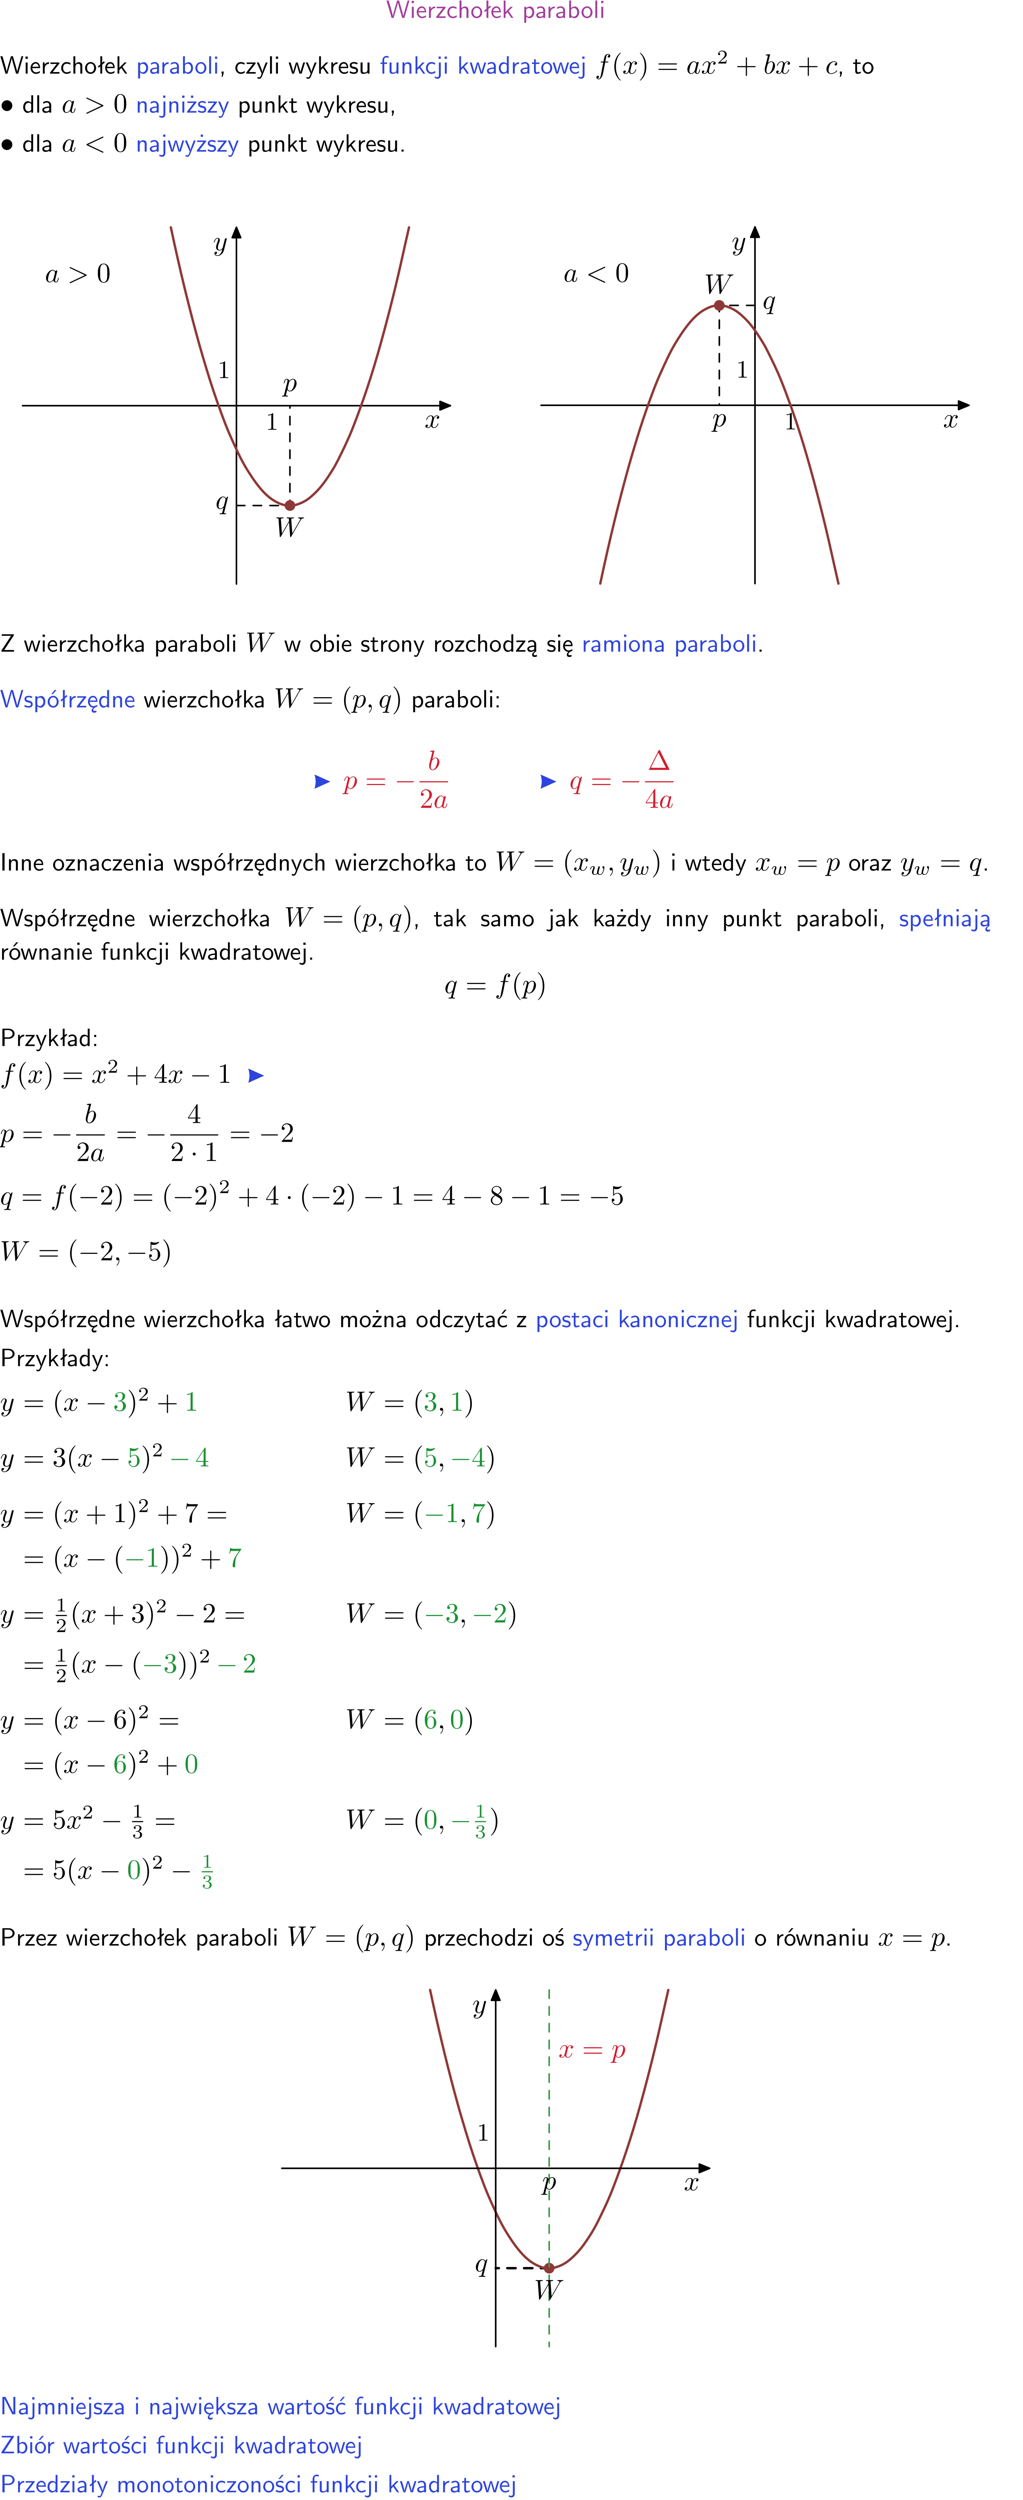 <?xml version="1.0" encoding="UTF-8"?>
<svg width="366pt" height="894pt" version="1.2" viewBox="0 0 366 894" xmlns="http://www.w3.org/2000/svg" xmlns:xlink="http://www.w3.org/1999/xlink">
 <defs>
  <symbol id="glyph0-1" overflow="visible">
   <path d="m8.328-6.219h-0.641l-0.812 2.812c-0.234 0.797-0.672 2.297-0.719 2.766 0-0.016-0.062-0.484-0.656-2.531l-0.875-3.047h-0.719l-0.812 2.797c-0.203 0.688-0.641 2.25-0.688 2.766h-0.016c-0.031-0.359-0.281-1.25-0.344-1.547-0.125-0.422-0.172-0.609-0.422-1.484l-0.734-2.531h-0.766l1.828 6.219h0.719l0.891-3.109c0.203-0.656 0.578-2 0.641-2.453 0.047 0.266 0.25 1.109 0.5 1.969l1.031 3.594h0.781z"/>
  </symbol>
  <symbol id="glyph0-2" overflow="visible">
   <path d="m1.469-6.094h-0.812v0.797h0.812zm-0.062 2.109h-0.688v3.984h0.688z"/>
  </symbol>
  <symbol id="glyph0-3" overflow="visible">
   <path d="m3.719-1.969c0-0.297-0.016-0.969-0.359-1.516-0.375-0.547-0.922-0.656-1.25-0.656-0.984 0-1.797 0.953-1.797 2.109 0 1.188 0.859 2.125 1.938 2.125 0.562 0 1.078-0.203 1.422-0.469l-0.047-0.578c-0.562 0.469-1.156 0.5-1.359 0.5-0.719 0-1.297-0.625-1.328-1.516zm-2.734-0.484c0.141-0.688 0.625-1.141 1.125-1.141 0.469 0 0.969 0.312 1.094 1.141z"/>
  </symbol>
  <symbol id="glyph0-4" overflow="visible">
   <path d="m1.406-1.922c0-0.891 0.641-1.547 1.531-1.562v-0.594c-0.797 0-1.297 0.453-1.578 0.859v-0.812h-0.625v4.031h0.672z"/>
  </symbol>
  <symbol id="glyph0-5" overflow="visible">
   <path d="m3.594-3.625v-0.359h-3.219v0.531h1.25c0.109 0 0.219-0.016 0.328-0.016h0.688l-2.391 3.094v0.375h3.359v-0.562h-1.328c-0.109 0-0.203 0.016-0.312 0.016h-0.766z"/>
  </symbol>
  <symbol id="glyph0-6" overflow="visible">
   <path d="m3.672-3.75c-0.531-0.297-0.828-0.391-1.375-0.391-1.25 0-1.969 1.094-1.969 2.156 0 1.109 0.812 2.078 1.938 2.078 0.484 0 0.969-0.125 1.453-0.453l-0.047-0.594c-0.469 0.359-0.953 0.484-1.406 0.484-0.734 0-1.25-0.656-1.25-1.531 0-0.703 0.344-1.562 1.297-1.562 0.453 0 0.766 0.078 1.25 0.391z"/>
  </symbol>
  <symbol id="glyph0-7" overflow="visible">
   <path d="m3.906-2.672c0-0.594-0.141-1.406-1.234-1.406-0.562 0-0.984 0.281-1.266 0.641v-2.781h-0.688v6.219h0.703v-2.203c0-0.594 0.234-1.328 0.906-1.328 0.859 0 0.875 0.641 0.875 0.922v2.609h0.703z"/>
  </symbol>
  <symbol id="glyph0-8" overflow="visible">
   <path d="m4.203-1.969c0-1.203-0.891-2.172-1.953-2.172-1.109 0-1.984 1-1.984 2.172s0.922 2.062 1.969 2.062c1.078 0 1.969-0.906 1.969-2.062zm-1.969 1.5c-0.625 0-1.266-0.516-1.266-1.594s0.688-1.531 1.266-1.531c0.625 0 1.266 0.469 1.266 1.531s-0.609 1.594-1.266 1.594z"/>
  </symbol>
  <symbol id="glyph0-9" overflow="visible">
   <path d="m2.516-4.406-0.609 0.531v-2.344h-0.672v2.922l-0.891 0.766 0.344 0.406 0.547-0.469v2.594h0.672v-3.188l0.969-0.828z"/>
  </symbol>
  <symbol id="glyph0-10" overflow="visible">
   <path d="m2.516-2.438 1.516-1.547h-0.812l-1.812 1.875v-4.109h-0.656v6.219h0.625v-1.266l0.719-0.75 1.391 2.016h0.734z"/>
  </symbol>
  <symbol id="glyph0-11" overflow="visible">
   <path d="m1.438-0.406c0.281 0.25 0.672 0.5 1.203 0.5 0.875 0 1.672-0.875 1.672-2.094 0-1.078-0.578-2.078-1.438-2.078-0.531 0-1.047 0.188-1.469 0.531v-0.438h-0.672v5.719h0.703zm0-2.578c0.219-0.312 0.562-0.516 0.953-0.516 0.672 0 1.219 0.672 1.219 1.5 0 0.922-0.641 1.547-1.312 1.547-0.344 0-0.594-0.172-0.766-0.422-0.094-0.125-0.094-0.141-0.094-0.312z"/>
  </symbol>
  <symbol id="glyph0-12" overflow="visible">
   <path d="m3.578-2.594c0-0.906-0.656-1.547-1.484-1.547-0.578 0-0.984 0.156-1.406 0.391l0.062 0.594c0.453-0.328 0.906-0.453 1.344-0.453 0.422 0 0.781 0.359 0.781 1.031v0.375c-1.344 0.031-2.484 0.406-2.484 1.188 0 0.391 0.25 1.109 1.031 1.109 0.125 0 0.969-0.016 1.484-0.422v0.328h0.672zm-0.703 1.406c0 0.172 0 0.391-0.297 0.562-0.266 0.172-0.609 0.172-0.703 0.172-0.438 0-0.828-0.203-0.828-0.578 0-0.625 1.453-0.688 1.828-0.703z"/>
  </symbol>
  <symbol id="glyph0-13" overflow="visible">
   <path d="m1.406-6.219h-0.672v6.219h0.703v-0.406c0.219 0.188 0.594 0.5 1.203 0.5 0.891 0 1.672-0.891 1.672-2.094 0-1.109-0.625-2.078-1.453-2.078-0.359 0-0.906 0.094-1.453 0.531zm0.031 3.219c0.141-0.219 0.469-0.531 0.953-0.531 0.531 0 1.219 0.391 1.219 1.531 0 1.172-0.75 1.547-1.297 1.547-0.359 0-0.656-0.156-0.875-0.562z"/>
  </symbol>
  <symbol id="glyph0-14" overflow="visible">
   <path d="m1.406-6.219h-0.688v6.219h0.688z"/>
  </symbol>
  <symbol id="glyph0-15" overflow="visible">
   <path d="m1.609-0.016v-0.734h-0.734v0.75h0.219l-0.219 1.125h0.359z"/>
  </symbol>
  <symbol id="glyph0-16" overflow="visible">
   <path d="m4-3.984h-0.672c-1.172 2.859-1.188 3.266-1.188 3.469h-0.016c-0.047-0.594-0.766-2.266-0.812-2.344l-0.484-1.125h-0.703l1.734 3.984c-0.094 0.281-0.281 0.719-0.312 0.812-0.234 0.516-0.391 0.516-0.516 0.516-0.141 0-0.438-0.031-0.703-0.141l0.062 0.578c0.188 0.047 0.438 0.078 0.641 0.078 0.312 0 0.641-0.109 1.016-1.031z"/>
  </symbol>
  <symbol id="glyph0-17" overflow="visible">
   <path d="m5.984-3.984h-0.641l-0.578 1.906c-0.109 0.312-0.375 1.203-0.422 1.594-0.031-0.281-0.266-1.078-0.422-1.594l-0.578-1.906h-0.625l-0.516 1.688c-0.094 0.312-0.406 1.344-0.438 1.797-0.047-0.422-0.344-1.438-0.484-1.938l-0.469-1.547h-0.688l1.234 3.984h0.703c0.047-0.141 0.359-1.141 0.562-1.844 0.125-0.422 0.375-1.297 0.391-1.641h0.016c0.016 0.25 0.172 0.875 0.281 1.266l0.656 2.219h0.797z"/>
  </symbol>
  <symbol id="glyph0-18" overflow="visible">
   <path d="m3.078-3.844c-0.469-0.219-0.828-0.297-1.297-0.297-0.219 0-1.484 0-1.484 1.188 0 0.438 0.266 0.719 0.484 0.891 0.281 0.203 0.469 0.234 0.969 0.328 0.328 0.062 0.844 0.172 0.844 0.656 0 0.609-0.703 0.609-0.844 0.609-0.734 0-1.234-0.328-1.391-0.438l-0.109 0.609c0.281 0.141 0.781 0.391 1.516 0.391 0.156 0 0.641 0 1.031-0.281 0.281-0.219 0.438-0.578 0.438-0.953 0-0.5-0.344-0.812-0.359-0.828-0.344-0.312-0.594-0.375-1.031-0.453-0.5-0.094-0.906-0.188-0.906-0.625 0-0.562 0.641-0.562 0.75-0.562 0.297 0 0.766 0.047 1.281 0.344z"/>
  </symbol>
  <symbol id="glyph0-19" overflow="visible">
   <path d="m3.906-3.984h-0.703v2.609c0 0.672-0.5 0.984-1.078 0.984-0.641 0-0.703-0.234-0.703-0.625v-2.969h-0.703v3c0 0.656 0.219 1.078 0.953 1.078 0.484 0 1.125-0.141 1.562-0.531v0.438h0.672z"/>
  </symbol>
  <symbol id="glyph0-20" overflow="visible">
   <path d="m1.578-3.469h0.984v-0.516h-1.016v-1.062c0-0.672 0.609-0.734 0.844-0.734 0.172 0 0.422 0.016 0.719 0.156v-0.594c-0.109-0.031-0.391-0.109-0.719-0.109-0.844 0-1.484 0.641-1.484 1.531v0.812h-0.672v0.516h0.672v3.469h0.672z"/>
  </symbol>
  <symbol id="glyph0-21" overflow="visible">
   <path d="m3.906-2.672c0-0.594-0.141-1.406-1.234-1.406-0.812 0-1.25 0.609-1.297 0.672v-0.625h-0.656v4.031h0.703v-2.203c0-0.594 0.234-1.328 0.906-1.328 0.859 0 0.875 0.641 0.875 0.922v2.609h0.703z"/>
  </symbol>
  <symbol id="glyph0-22" overflow="visible">
   <path d="m1.656-6.094h-0.797v0.797h0.797zm-2.203 7.625c0.438 0.25 0.844 0.312 1.078 0.312 0.562 0 1.125-0.469 1.125-1.312v-4.516h-0.672v4.594c0 0.578-0.453 0.656-0.703 0.656-0.266 0-0.5-0.094-0.688-0.281z"/>
  </symbol>
  <symbol id="glyph0-23" overflow="visible">
   <path d="m3.891-6.219h-0.672v2.625c-0.469-0.391-0.969-0.484-1.312-0.484-0.891 0-1.578 0.938-1.578 2.094 0 1.172 0.688 2.078 1.531 2.078 0.297 0 0.828-0.078 1.328-0.562v0.469h0.703zm-0.703 4.969c0 0.125 0 0.297-0.297 0.547-0.203 0.188-0.422 0.25-0.656 0.25-0.562 0-1.219-0.422-1.219-1.531 0-1.188 0.781-1.547 1.312-1.547 0.391 0 0.672 0.203 0.859 0.484z"/>
  </symbol>
  <symbol id="glyph0-24" overflow="visible">
   <path d="m1.562-3.469h1.266v-0.516h-1.266v-1.141h-0.609v1.141h-0.781v0.516h0.75v2.406c0 0.531 0.125 1.156 0.75 1.156s1.078-0.219 1.312-0.328l-0.156-0.531c-0.234 0.188-0.516 0.297-0.797 0.297-0.344 0-0.469-0.281-0.469-0.75z"/>
  </symbol>
  <symbol id="glyph0-25" overflow="visible">
   <path d="m3.594-3.625v-0.359h-3.219v0.531h1.25c0.109 0 0.219-0.016 0.328-0.016h0.688l-2.391 3.094v0.375h3.359v-0.562h-1.328c-0.109 0-0.203 0.016-0.312 0.016h-0.766zm-1.141-2.469h-0.797v0.797h0.797z"/>
  </symbol>
  <symbol id="glyph0-26" overflow="visible">
   <path d="m1.609-0.75h-0.734v0.75h0.734z"/>
  </symbol>
  <symbol id="glyph0-27" overflow="visible">
   <path d="m4.969-5.859v-0.359h-4.344v0.547h1.781 0.328 1.219l-3.453 5.281v0.391h4.516v-0.594h-0.859c-0.781 0-1.578 0.016-2.359 0.016h-0.281z"/>
  </symbol>
  <symbol id="glyph0-28" overflow="visible">
   <path d="m2.875-1.188c0 0.172 0 0.391-0.297 0.562-0.266 0.172-0.609 0.172-0.703 0.172-0.438 0-0.828-0.203-0.828-0.578 0-0.625 1.453-0.688 1.828-0.703zm-0.188 2.125c0-0.406 0.375-0.703 0.797-0.938h0.094v-2.594c0-0.906-0.656-1.547-1.484-1.547-0.578 0-0.984 0.156-1.406 0.391l0.062 0.594c0.453-0.328 0.906-0.453 1.344-0.453 0.422 0 0.781 0.359 0.781 1.031v0.375c-1.344 0.031-2.484 0.406-2.484 1.188 0 0.391 0.25 1.109 1.031 1.109 0.125 0 0.969-0.016 1.484-0.422v0.328c-0.453 0.25-0.812 0.688-0.781 1.141 0.016 0.391 0.281 0.766 0.891 0.766 0.297 0 0.516-0.062 0.875-0.234l-0.125-0.531c-0.203 0.094-0.406 0.141-0.594 0.141-0.25-0.031-0.469-0.078-0.484-0.344z"/>
  </symbol>
  <symbol id="glyph0-29" overflow="visible">
   <path d="m0.984-2.453c0.141-0.688 0.625-1.141 1.125-1.141 0.469 0 0.969 0.312 1.094 1.141zm1.219 3.391c0-0.406 0.391-0.734 0.797-0.969 0.266-0.078 0.484-0.203 0.672-0.344l-0.047-0.578c-0.562 0.469-1.156 0.5-1.359 0.5-0.719 0-1.297-0.625-1.328-1.516h2.781c0-0.297-0.016-0.969-0.359-1.516-0.375-0.547-0.922-0.656-1.25-0.656-0.984 0-1.797 0.953-1.797 2.109 0 1.188 0.859 2.125 1.938 2.125-0.359 0.25-0.641 0.656-0.609 1.047 0.016 0.391 0.281 0.766 0.891 0.766 0.297 0 0.516-0.062 0.875-0.234l-0.125-0.531c-0.203 0.094-0.406 0.141-0.594 0.141-0.25-0.031-0.469-0.078-0.484-0.344z"/>
  </symbol>
  <symbol id="glyph0-30" overflow="visible">
   <path d="m6.391-2.672c0-0.609-0.141-1.406-1.219-1.406-0.547 0-1.016 0.25-1.344 0.734-0.234-0.688-0.859-0.734-1.141-0.734-0.656 0-1.078 0.359-1.312 0.688v-0.641h-0.656v4.031h0.703v-2.203c0-0.609 0.25-1.328 0.906-1.328 0.844 0 0.875 0.578 0.875 0.922v2.609h0.703v-2.203c0-0.609 0.25-1.328 0.906-1.328 0.844 0 0.875 0.578 0.875 0.922v2.609h0.703z"/>
  </symbol>
  <symbol id="glyph0-31" overflow="visible">
   <path d="m4.203-1.969c0-1.203-0.891-2.172-1.953-2.172-1.109 0-1.984 1-1.984 2.172s0.922 2.062 1.969 2.062c1.078 0 1.969-0.906 1.969-2.062zm-1.969 1.5c-0.625 0-1.266-0.516-1.266-1.594s0.688-1.531 1.266-1.531c0.625 0 1.266 0.469 1.266 1.531s-0.609 1.594-1.266 1.594zm1.234-5.75h-0.703l-1.203 1.484h0.547z"/>
  </symbol>
  <symbol id="glyph0-32" overflow="visible">
   <path d="m1.609-3.984h-0.734v0.75h0.734zm-0.734 3.234v0.75h0.734v-0.75z"/>
  </symbol>
  <symbol id="glyph0-33" overflow="visible">
   <path d="m1.641-6.219h-0.797v6.219h0.797z"/>
  </symbol>
  <symbol id="glyph0-34" overflow="visible">
   <path d="m3.156-2.594c1.109 0 2.062-0.812 2.062-1.812 0-0.969-0.891-1.812-2.125-1.812h-2.234v6.219h0.797v-2.594zm-0.266-3.125c1 0 1.609 0.547 1.609 1.312 0 0.703-0.578 1.297-1.609 1.297h-1.266v-2.609z"/>
  </symbol>
  <symbol id="glyph0-35" overflow="visible">
   <path d="m3.672-3.75c-0.531-0.297-0.828-0.391-1.375-0.391-1.25 0-1.969 1.094-1.969 2.156 0 1.109 0.812 2.078 1.938 2.078 0.484 0 0.969-0.125 1.453-0.453l-0.047-0.594c-0.469 0.359-0.953 0.484-1.406 0.484-0.734 0-1.25-0.656-1.25-1.531 0-0.703 0.344-1.562 1.297-1.562 0.453 0 0.766 0.078 1.25 0.391zm-0.125-2.469h-0.688l-1.203 1.484h0.547z"/>
  </symbol>
  <symbol id="glyph0-36" overflow="visible">
   <path d="m3.078-3.844c-0.469-0.219-0.828-0.297-1.297-0.297-0.219 0-1.484 0-1.484 1.188 0 0.438 0.266 0.719 0.484 0.891 0.281 0.203 0.469 0.234 0.969 0.328 0.328 0.062 0.844 0.172 0.844 0.656 0 0.609-0.703 0.609-0.844 0.609-0.734 0-1.234-0.328-1.391-0.438l-0.109 0.609c0.281 0.141 0.781 0.391 1.516 0.391 0.156 0 0.641 0 1.031-0.281 0.281-0.219 0.438-0.578 0.438-0.953 0-0.5-0.344-0.812-0.359-0.828-0.344-0.312-0.594-0.375-1.031-0.453-0.5-0.094-0.906-0.188-0.906-0.625 0-0.562 0.641-0.562 0.75-0.562 0.297 0 0.766 0.047 1.281 0.344zm0.031-2.375h-0.703l-1.203 1.484h0.562z"/>
  </symbol>
  <symbol id="glyph0-37" overflow="visible">
   <path d="m1.969-6.219h-1.109v6.219h0.703v-5.594c0.172 0.375 0.547 1.141 0.609 1.234l2.203 4.359h1.109v-6.219h-0.703v5.578h-0.016c-0.172-0.359-0.547-1.125-0.594-1.219z"/>
  </symbol>
  <symbol id="glyph1-1" overflow="visible">
   <path d="m3.656-3.984h0.859c0.203 0 0.297 0 0.297-0.203 0-0.109-0.094-0.109-0.266-0.109h-0.828c0.109-0.578 0.094-0.562 0.203-1.141 0.047-0.203 0.188-0.906 0.25-1.031 0.078-0.188 0.25-0.344 0.469-0.344 0.031 0 0.297 0 0.484 0.188-0.438 0.031-0.547 0.391-0.547 0.531 0 0.234 0.188 0.359 0.375 0.359 0.266 0 0.547-0.234 0.547-0.609 0-0.453-0.453-0.688-0.859-0.688-0.344 0-0.969 0.188-1.266 1.172-0.062 0.203-0.094 0.312-0.328 1.562h-0.688c-0.203 0-0.312 0-0.312 0.188 0 0.125 0.094 0.125 0.281 0.125h0.656l-0.734 3.938c-0.188 0.969-0.359 1.875-0.875 1.875-0.047 0-0.281 0-0.484-0.188 0.469-0.031 0.562-0.391 0.562-0.531 0-0.234-0.188-0.359-0.375-0.359-0.266 0-0.547 0.234-0.547 0.609 0 0.438 0.438 0.688 0.844 0.688 0.547 0 0.953-0.594 1.125-0.969 0.328-0.625 0.547-1.828 0.562-1.906z"/>
  </symbol>
  <symbol id="glyph1-2" overflow="visible">
   <path d="m3.328-3.016c0.062-0.25 0.297-1.172 0.984-1.172 0.047 0 0.297 0 0.5 0.125-0.281 0.062-0.469 0.297-0.469 0.547 0 0.156 0.109 0.344 0.375 0.344 0.219 0 0.531-0.172 0.531-0.578 0-0.516-0.578-0.656-0.922-0.656-0.578 0-0.922 0.531-1.047 0.75-0.25-0.656-0.781-0.75-1.078-0.75-1.031 0-1.609 1.281-1.609 1.531 0 0.109 0.109 0.109 0.125 0.109 0.078 0 0.109-0.031 0.125-0.109 0.344-1.062 1-1.312 1.344-1.312 0.188 0 0.531 0.094 0.531 0.672 0 0.312-0.172 0.969-0.531 2.375-0.156 0.609-0.516 1.031-0.953 1.031-0.062 0-0.281 0-0.5-0.125 0.25-0.062 0.469-0.266 0.469-0.547 0-0.266-0.219-0.344-0.359-0.344-0.312 0-0.547 0.25-0.547 0.578 0 0.453 0.484 0.656 0.922 0.656 0.672 0 1.031-0.703 1.047-0.75 0.125 0.359 0.484 0.75 1.078 0.75 1.031 0 1.594-1.281 1.594-1.531 0-0.109-0.078-0.109-0.109-0.109-0.094 0-0.109 0.047-0.141 0.109-0.328 1.078-1 1.312-1.312 1.312-0.391 0-0.547-0.312-0.547-0.656 0-0.219 0.047-0.438 0.156-0.875z"/>
  </symbol>
  <symbol id="glyph1-3" overflow="visible">
   <path d="m3.719-3.766c-0.188-0.375-0.469-0.641-0.922-0.641-1.156 0-2.391 1.469-2.391 2.922 0 0.938 0.547 1.594 1.312 1.594 0.203 0 0.703-0.047 1.297-0.75 0.078 0.422 0.438 0.75 0.906 0.75 0.359 0 0.578-0.234 0.75-0.547 0.156-0.359 0.297-0.969 0.297-0.984 0-0.109-0.094-0.109-0.125-0.109-0.094 0-0.109 0.047-0.141 0.188-0.172 0.641-0.344 1.234-0.75 1.234-0.281 0-0.297-0.266-0.297-0.453 0-0.219 0.016-0.312 0.125-0.75 0.109-0.406 0.125-0.516 0.219-0.891 0.172-0.641 0.203-0.828 0.359-1.391 0.062-0.281 0.062-0.297 0.062-0.344 0-0.172-0.109-0.266-0.281-0.266-0.25 0-0.391 0.219-0.422 0.438zm-0.641 2.578c-0.062 0.188-0.062 0.203-0.203 0.375-0.438 0.547-0.844 0.703-1.125 0.703-0.5 0-0.641-0.547-0.641-0.938 0-0.5 0.312-1.719 0.547-2.188 0.312-0.578 0.75-0.953 1.156-0.953 0.641 0 0.781 0.812 0.781 0.875s-0.016 0.125-0.031 0.172z"/>
  </symbol>
  <symbol id="glyph1-4" overflow="visible">
   <path d="m2.375-6.812s0-0.109-0.125-0.109c-0.219 0-0.953 0.078-1.219 0.109-0.078 0-0.188 0.016-0.188 0.188 0 0.125 0.094 0.125 0.25 0.125 0.469 0 0.484 0.062 0.484 0.172 0 0.062-0.078 0.406-0.125 0.609l-0.828 3.25c-0.109 0.5-0.156 0.672-0.156 1.016 0 0.938 0.531 1.562 1.266 1.562 1.172 0 2.406-1.484 2.406-2.922 0-0.906-0.531-1.594-1.328-1.594-0.453 0-0.875 0.297-1.172 0.594zm-0.922 3.766c0.047-0.219 0.047-0.234 0.141-0.344 0.484-0.641 0.938-0.797 1.203-0.797 0.359 0 0.625 0.297 0.625 0.938 0 0.594-0.328 1.734-0.516 2.109-0.328 0.672-0.781 1.031-1.172 1.031-0.344 0-0.672-0.266-0.672-1 0-0.203 0-0.391 0.156-1.016z"/>
  </symbol>
  <symbol id="glyph1-5" overflow="visible">
   <path d="m3.953-3.781c-0.172 0-0.297 0-0.438 0.125-0.172 0.156-0.188 0.328-0.188 0.391 0 0.25 0.188 0.359 0.375 0.359 0.281 0 0.547-0.25 0.547-0.641 0-0.484-0.469-0.859-1.172-0.859-1.344 0-2.672 1.422-2.672 2.828 0 0.906 0.578 1.688 1.625 1.688 1.422 0 2.25-1.062 2.25-1.172 0-0.062-0.047-0.141-0.109-0.141s-0.078 0.031-0.141 0.109c-0.781 0.984-1.875 0.984-1.984 0.984-0.625 0-0.906-0.484-0.906-1.094 0-0.406 0.203-1.375 0.547-1.984 0.312-0.578 0.859-1 1.406-1 0.328 0 0.719 0.125 0.859 0.406z"/>
  </symbol>
  <symbol id="glyph1-6" overflow="visible">
   <path d="m6.734-2.266c0.109-0.062 0.188-0.109 0.188-0.234 0-0.109-0.078-0.156-0.188-0.219l-5.531-2.594c-0.125-0.078-0.141-0.078-0.172-0.078-0.109 0-0.203 0.094-0.203 0.203 0 0.094 0.047 0.156 0.188 0.219l5.234 2.469-5.234 2.484c-0.141 0.062-0.188 0.125-0.188 0.219 0 0.109 0.094 0.203 0.203 0.203 0.031 0 0.047 0 0.172-0.078z"/>
  </symbol>
  <symbol id="glyph1-7" overflow="visible">
   <path d="m6.734-4.969c0.109-0.062 0.188-0.109 0.188-0.219s-0.094-0.203-0.203-0.203c-0.031 0-0.047 0-0.172 0.078l-5.531 2.594c-0.109 0.062-0.188 0.109-0.188 0.219 0 0.125 0.078 0.172 0.188 0.234l5.531 2.594c0.125 0.078 0.141 0.078 0.172 0.078 0.109 0 0.203-0.094 0.203-0.203s-0.078-0.156-0.188-0.219l-5.234-2.484z"/>
  </symbol>
  <symbol id="glyph1-8" overflow="visible">
   <path d="m9.141-5.656c0.25-0.438 0.484-0.797 1.125-0.844 0.078-0.016 0.188-0.016 0.188-0.203 0-0.031-0.047-0.109-0.125-0.109-0.234 0-0.516 0.031-0.766 0.031-0.344 0-0.703-0.031-1.047-0.031-0.047 0-0.188 0-0.188 0.188 0 0.109 0.094 0.125 0.156 0.125 0.234 0.016 0.594 0.094 0.594 0.391 0 0.109-0.062 0.188-0.141 0.328l-2.688 4.688-0.375-4.938c0-0.203-0.016-0.453 0.703-0.469 0.172 0 0.266 0 0.266-0.203 0-0.094-0.109-0.109-0.141-0.109-0.406 0-0.828 0.031-1.219 0.031-0.234 0-0.812-0.031-1.047-0.031-0.062 0-0.188 0-0.188 0.203 0 0.109 0.094 0.109 0.234 0.109 0.438 0 0.516 0.062 0.531 0.25l0.062 0.766-2.531 4.391-0.375-5.047c0-0.125 0-0.344 0.766-0.359 0.094 0 0.203 0 0.203-0.203 0-0.109-0.125-0.109-0.141-0.109-0.391 0-0.812 0.031-1.219 0.031-0.359 0-0.719-0.031-1.047-0.031-0.062 0-0.188 0-0.188 0.188 0 0.125 0.094 0.125 0.25 0.125 0.5 0 0.516 0.094 0.531 0.375l0.453 6.078c0 0.188 0.016 0.266 0.156 0.266 0.109 0 0.141-0.062 0.234-0.203l2.938-5.094 0.359 5.031c0.031 0.219 0.047 0.266 0.156 0.266 0.141 0 0.203-0.094 0.25-0.188z"/>
  </symbol>
  <symbol id="glyph1-9" overflow="visible">
   <path d="m0.453 1.219c-0.078 0.344-0.109 0.406-0.547 0.406-0.109 0-0.219 0-0.219 0.188 0 0.078 0.047 0.125 0.125 0.125 0.266 0 0.562-0.031 0.828-0.031 0.344 0 0.672 0.031 1 0.031 0.047 0 0.172 0 0.172-0.203 0-0.109-0.094-0.109-0.234-0.109-0.5 0-0.5-0.062-0.5-0.156 0-0.125 0.422-1.75 0.484-2 0.125 0.297 0.406 0.641 0.922 0.641 1.156 0 2.406-1.453 2.406-2.922 0-0.938-0.578-1.594-1.328-1.594-0.5 0-0.984 0.359-1.312 0.75-0.094-0.547-0.531-0.75-0.891-0.75-0.469 0-0.656 0.391-0.734 0.562-0.188 0.344-0.312 0.938-0.312 0.969 0 0.109 0.094 0.109 0.109 0.109 0.109 0 0.109-0.016 0.172-0.234 0.172-0.703 0.375-1.188 0.734-1.188 0.172 0 0.312 0.078 0.312 0.453 0 0.234-0.031 0.344-0.078 0.516zm1.75-4.328c0.062-0.266 0.344-0.547 0.516-0.703 0.359-0.297 0.641-0.375 0.812-0.375 0.391 0 0.641 0.344 0.641 0.938s-0.328 1.734-0.516 2.109c-0.344 0.703-0.812 1.031-1.188 1.031-0.656 0-0.781-0.828-0.781-0.891 0-0.016 0-0.031 0.031-0.156z"/>
  </symbol>
  <symbol id="glyph1-10" overflow="visible">
   <path d="m4.5-4.297c0-0.047-0.031-0.094-0.094-0.094-0.109 0-0.516 0.391-0.672 0.688-0.219-0.547-0.609-0.703-0.938-0.703-1.172 0-2.391 1.469-2.391 2.922 0 0.969 0.578 1.594 1.312 1.594 0.422 0 0.812-0.234 1.172-0.594-0.094 0.344-0.422 1.688-0.453 1.781-0.078 0.281-0.156 0.312-0.719 0.328-0.125 0-0.219 0-0.219 0.203 0 0 0 0.109 0.125 0.109 0.312 0 0.672-0.031 1-0.031s0.688 0.031 1.031 0.031c0.047 0 0.172 0 0.172-0.203 0-0.109-0.094-0.109-0.266-0.109-0.469 0-0.469-0.062-0.469-0.156 0-0.078 0.016-0.141 0.031-0.219zm-2.75 4.188c-0.609 0-0.641-0.766-0.641-0.938 0-0.484 0.281-1.562 0.453-1.984 0.312-0.734 0.828-1.156 1.234-1.156 0.656 0 0.797 0.812 0.797 0.875s-0.547 2.25-0.578 2.281c-0.156 0.281-0.719 0.922-1.266 0.922z"/>
  </symbol>
  <symbol id="glyph1-11" overflow="visible">
   <path d="m4.844-3.797c0.047-0.141 0.047-0.156 0.047-0.234 0-0.172-0.141-0.266-0.297-0.266-0.094 0-0.25 0.062-0.344 0.203-0.016 0.062-0.109 0.359-0.141 0.547-0.078 0.25-0.141 0.531-0.203 0.797l-0.453 1.797c-0.031 0.141-0.469 0.844-1.125 0.844-0.5 0-0.609-0.438-0.609-0.812 0-0.453 0.172-1.078 0.5-1.953 0.156-0.406 0.203-0.516 0.203-0.719 0-0.438-0.312-0.812-0.812-0.812-0.953 0-1.312 1.453-1.312 1.531 0 0.109 0.094 0.109 0.109 0.109 0.109 0 0.109-0.031 0.156-0.188 0.281-0.938 0.672-1.234 1.016-1.234 0.078 0 0.25 0 0.25 0.312 0 0.25-0.109 0.516-0.172 0.703-0.406 1.062-0.578 1.625-0.578 2.094 0 0.891 0.625 1.188 1.219 1.188 0.391 0 0.719-0.172 1-0.453-0.125 0.516-0.25 1.016-0.641 1.547-0.266 0.328-0.641 0.625-1.094 0.625-0.141 0-0.594-0.031-0.766-0.422 0.156 0 0.297 0 0.422-0.125 0.109-0.078 0.203-0.219 0.203-0.406 0-0.312-0.266-0.344-0.359-0.344-0.234 0-0.562 0.156-0.562 0.641 0 0.5 0.438 0.875 1.062 0.875 1.016 0 2.047-0.906 2.328-2.031z"/>
  </symbol>
  <symbol id="glyph1-12" overflow="visible">
   <path d="m2.031-0.016c0-0.656-0.25-1.047-0.641-1.047-0.328 0-0.531 0.25-0.531 0.531 0 0.266 0.203 0.531 0.531 0.531 0.109 0 0.25-0.047 0.344-0.125 0.031-0.031 0.047-0.031 0.047-0.031 0.016 0 0.016 0 0.016 0.141 0 0.75-0.344 1.344-0.672 1.672-0.109 0.109-0.109 0.125-0.109 0.156 0 0.078 0.047 0.109 0.094 0.109 0.109 0 0.922-0.766 0.922-1.938z"/>
  </symbol>
  <symbol id="glyph2-1" overflow="visible">
   <path d="m3.297 2.391c0-0.031 0-0.047-0.172-0.219-1.234-1.25-1.562-3.141-1.562-4.672 0-1.734 0.375-3.469 1.609-4.703 0.125-0.125 0.125-0.141 0.125-0.172 0-0.078-0.031-0.109-0.094-0.109-0.109 0-1 0.688-1.594 1.953-0.5 1.094-0.625 2.203-0.625 3.031 0 0.781 0.109 1.984 0.656 3.125 0.609 1.219 1.453 1.875 1.562 1.875 0.062 0 0.094-0.031 0.094-0.109z"/>
  </symbol>
  <symbol id="glyph2-2" overflow="visible">
   <path d="m2.875-2.5c0-0.766-0.109-1.969-0.656-3.109-0.594-1.219-1.453-1.875-1.547-1.875-0.062 0-0.109 0.047-0.109 0.109 0 0.031 0 0.047 0.188 0.234 0.984 0.984 1.547 2.562 1.547 4.641 0 1.719-0.359 3.469-1.594 4.719-0.141 0.125-0.141 0.141-0.141 0.172 0 0.062 0.047 0.109 0.109 0.109 0.094 0 1-0.688 1.578-1.953 0.516-1.094 0.625-2.203 0.625-3.047z"/>
  </symbol>
  <symbol id="glyph2-3" overflow="visible">
   <path d="m6.844-3.266c0.156 0 0.344 0 0.344-0.188 0-0.203-0.188-0.203-0.328-0.203h-5.969c-0.141 0-0.328 0-0.328 0.203 0 0.188 0.188 0.188 0.328 0.188zm0.016 1.938c0.141 0 0.328 0 0.328-0.203 0-0.188-0.188-0.188-0.344-0.188h-5.953c-0.141 0-0.328 0-0.328 0.188 0 0.203 0.188 0.203 0.328 0.203z"/>
  </symbol>
  <symbol id="glyph2-4" overflow="visible">
   <path d="m4.078-2.297h2.781c0.141 0 0.328 0 0.328-0.203 0-0.188-0.188-0.188-0.328-0.188h-2.781v-2.797c0-0.141 0-0.328-0.203-0.328s-0.203 0.188-0.203 0.328v2.797h-2.781c-0.141 0-0.328 0-0.328 0.188 0 0.203 0.188 0.203 0.328 0.203h2.781v2.797c0 0.141 0 0.328 0.203 0.328s0.203-0.188 0.203-0.328z"/>
  </symbol>
  <symbol id="glyph2-5" overflow="visible">
   <path d="m4.578-3.188c0-0.797-0.047-1.594-0.391-2.328-0.453-0.969-1.281-1.125-1.688-1.125-0.609 0-1.328 0.266-1.75 1.188-0.312 0.688-0.359 1.469-0.359 2.266 0 0.75 0.031 1.641 0.453 2.406 0.422 0.797 1.156 1 1.641 1 0.531 0 1.297-0.203 1.734-1.156 0.312-0.688 0.359-1.469 0.359-2.25zm-2.094 3.188c-0.391 0-0.984-0.25-1.156-1.203-0.109-0.594-0.109-1.516-0.109-2.109 0-0.641 0-1.297 0.078-1.828 0.188-1.188 0.938-1.281 1.188-1.281 0.328 0 0.984 0.188 1.172 1.172 0.109 0.562 0.109 1.312 0.109 1.938 0 0.75 0 1.422-0.109 2.062-0.156 0.953-0.719 1.25-1.172 1.25z"/>
  </symbol>
  <symbol id="glyph2-6" overflow="visible">
   <path d="m4.469-1.734h-0.234c-0.062 0.297-0.125 0.734-0.234 0.891-0.062 0.078-0.719 0.078-0.938 0.078h-1.797l1.062-1.031c1.547-1.375 2.141-1.906 2.141-2.906 0-1.141-0.891-1.938-2.109-1.938-1.125 0-1.859 0.922-1.859 1.812 0 0.547 0.5 0.547 0.531 0.547 0.172 0 0.516-0.109 0.516-0.531 0-0.25-0.188-0.516-0.531-0.516-0.078 0-0.094 0-0.125 0.016 0.219-0.656 0.766-1.016 1.344-1.016 0.906 0 1.328 0.812 1.328 1.625 0 0.797-0.484 1.578-1.047 2.203l-1.906 2.125c-0.109 0.109-0.109 0.141-0.109 0.375h3.703z"/>
  </symbol>
  <symbol id="glyph2-7" overflow="visible">
   <path d="m4.406-6.953c-0.062-0.141-0.094-0.188-0.266-0.188-0.156 0-0.188 0.047-0.25 0.188l-3.375 6.75c-0.047 0.094-0.047 0.109-0.047 0.125 0 0.078 0.062 0.078 0.219 0.078h6.922c0.156 0 0.219 0 0.219-0.078 0-0.016 0-0.031-0.047-0.125zm-0.578 0.812 2.688 5.391h-5.375z"/>
  </symbol>
  <symbol id="glyph2-8" overflow="visible">
   <path d="m0.281-1.641h2.656v0.859c0 0.359-0.031 0.469-0.766 0.469h-0.203v0.312c0.406-0.031 0.922-0.031 1.344-0.031s0.938 0 1.359 0.031v-0.312h-0.219c-0.734 0-0.75-0.109-0.75-0.469v-0.859h0.984v-0.312h-0.984v-4.531c0-0.203 0-0.266-0.172-0.266-0.078 0-0.109 0-0.188 0.125l-3.062 4.672zm2.703-0.312h-2.422l2.422-3.719z"/>
  </symbol>
  <symbol id="glyph2-9" overflow="visible">
   <path d="m2.938-6.375c0-0.25 0-0.266-0.234-0.266-0.625 0.641-1.5 0.641-1.812 0.641v0.312c0.203 0 0.781 0 1.297-0.266v5.172c0 0.359-0.031 0.469-0.922 0.469h-0.312v0.312c0.344-0.031 1.203-0.031 1.609-0.031 0.391 0 1.266 0 1.609 0.031v-0.312h-0.312c-0.906 0-0.922-0.109-0.922-0.469z"/>
  </symbol>
  <symbol id="glyph2-10" overflow="visible">
   <path d="m1.625-4.562c-0.453-0.297-0.5-0.625-0.5-0.797 0-0.609 0.656-1.031 1.359-1.031 0.719 0 1.359 0.516 1.359 1.234 0 0.578-0.391 1.047-0.984 1.391zm1.453 0.953c0.719-0.375 1.203-0.891 1.203-1.547 0-0.922-0.875-1.484-1.781-1.484-1 0-1.812 0.734-1.812 1.672 0 0.172 0.016 0.625 0.438 1.094 0.109 0.109 0.484 0.359 0.734 0.531-0.578 0.297-1.438 0.844-1.438 1.844 0 1.047 1.016 1.719 2.062 1.719 1.125 0 2.078-0.828 2.078-1.891 0-0.359-0.109-0.812-0.5-1.234-0.188-0.203-0.344-0.297-0.984-0.703zm-1 0.422c0.281 0.172 0.75 0.469 1.234 0.781 0.281 0.188 0.75 0.484 0.75 1.094 0 0.734-0.75 1.25-1.562 1.25-0.859 0-1.578-0.609-1.578-1.438 0-0.578 0.312-1.219 1.156-1.688z"/>
  </symbol>
  <symbol id="glyph2-11" overflow="visible">
   <path d="m4.469-2c0-1.188-0.812-2.188-1.891-2.188-0.469 0-0.906 0.156-1.266 0.516v-1.953c0.203 0.062 0.531 0.125 0.844 0.125 1.234 0 1.938-0.906 1.938-1.031 0-0.062-0.031-0.109-0.109-0.109 0 0-0.031 0-0.078 0.031-0.203 0.094-0.688 0.297-1.359 0.297-0.391 0-0.859-0.078-1.328-0.281-0.078-0.031-0.094-0.031-0.109-0.031-0.109 0-0.109 0.078-0.109 0.234v2.953c0 0.172 0 0.25 0.141 0.25 0.078 0 0.094-0.016 0.141-0.078 0.109-0.156 0.469-0.703 1.281-0.703 0.516 0 0.766 0.453 0.844 0.641 0.156 0.375 0.188 0.75 0.188 1.25 0 0.359 0 0.953-0.25 1.375-0.234 0.391-0.609 0.641-1.062 0.641-0.719 0-1.297-0.531-1.469-1.109 0.031 0 0.062 0.016 0.172 0.016 0.328 0 0.5-0.25 0.5-0.484 0-0.25-0.172-0.5-0.5-0.5-0.141 0-0.484 0.078-0.484 0.531 0 0.859 0.688 1.828 1.797 1.828 1.156 0 2.172-0.953 2.172-2.219z"/>
  </symbol>
  <symbol id="glyph2-12" overflow="visible">
   <path d="m2.891-3.516c0.812-0.266 1.391-0.953 1.391-1.75 0-0.812-0.875-1.375-1.828-1.375-1 0-1.766 0.594-1.766 1.359 0 0.328 0.219 0.516 0.516 0.516s0.5-0.219 0.5-0.516c0-0.484-0.469-0.484-0.609-0.484 0.297-0.5 0.953-0.625 1.312-0.625 0.422 0 0.969 0.219 0.969 1.109 0 0.125-0.031 0.703-0.281 1.141-0.297 0.484-0.641 0.516-0.891 0.516-0.078 0.016-0.312 0.031-0.391 0.031-0.078 0.016-0.141 0.031-0.141 0.125 0 0.109 0.062 0.109 0.234 0.109h0.438c0.812 0 1.188 0.672 1.188 1.656 0 1.359-0.688 1.641-1.125 1.641s-1.188-0.172-1.531-0.75c0.344 0.047 0.656-0.172 0.656-0.547 0-0.359-0.266-0.562-0.547-0.562-0.25 0-0.562 0.141-0.562 0.578 0 0.906 0.922 1.562 2.016 1.562 1.219 0 2.125-0.906 2.125-1.922 0-0.812-0.641-1.594-1.672-1.812z"/>
  </symbol>
  <symbol id="glyph2-13" overflow="visible">
   <path d="m4.75-6.078c0.078-0.109 0.078-0.125 0.078-0.344h-2.422c-1.203 0-1.234-0.125-1.266-0.312h-0.25l-0.328 2.047h0.25c0.031-0.156 0.109-0.781 0.25-0.906 0.062-0.062 0.844-0.062 0.969-0.062h2.062c-0.109 0.156-0.891 1.25-1.109 1.578-0.906 1.344-1.234 2.734-1.234 3.75 0 0.094 0 0.547 0.469 0.547 0.453 0 0.453-0.453 0.453-0.547v-0.516c0-0.547 0.031-1.094 0.109-1.625 0.047-0.234 0.172-1.094 0.625-1.703z"/>
  </symbol>
  <symbol id="glyph2-14" overflow="visible">
   <path d="m1.312-3.266v-0.25c0-2.516 1.234-2.875 1.75-2.875 0.234 0 0.656 0.062 0.875 0.406-0.156 0-0.547 0-0.547 0.438 0 0.312 0.234 0.469 0.453 0.469 0.156 0 0.469-0.094 0.469-0.484 0-0.594-0.438-1.078-1.266-1.078-1.281 0-2.625 1.281-2.625 3.484 0 2.672 1.156 3.375 2.078 3.375 1.109 0 2.062-0.938 2.062-2.25 0-1.266-0.891-2.219-2-2.219-0.672 0-1.047 0.5-1.25 0.984zm1.188 3.203c-0.625 0-0.922-0.594-0.984-0.75-0.188-0.469-0.188-1.266-0.188-1.438 0-0.781 0.328-1.781 1.219-1.781 0.172 0 0.625 0 0.938 0.625 0.172 0.359 0.172 0.875 0.172 1.359s0 0.984-0.172 1.344c-0.297 0.594-0.75 0.641-0.984 0.641z"/>
  </symbol>
  <symbol id="glyph3-1" overflow="visible">
   <path d="m3.516-1.266h-0.234c-0.016 0.156-0.094 0.562-0.188 0.625-0.047 0.047-0.578 0.047-0.688 0.047h-1.281c0.734-0.641 0.984-0.844 1.391-1.172 0.516-0.406 1-0.844 1-1.5 0-0.844-0.734-1.359-1.625-1.359-0.859 0-1.453 0.609-1.453 1.25 0 0.344 0.297 0.391 0.375 0.391 0.156 0 0.359-0.125 0.359-0.375 0-0.125-0.047-0.375-0.406-0.375 0.219-0.484 0.688-0.641 1.016-0.641 0.703 0 1.062 0.547 1.062 1.109 0 0.609-0.438 1.078-0.656 1.328l-1.672 1.672c-0.078 0.062-0.078 0.078-0.078 0.266h2.875z"/>
  </symbol>
  <symbol id="glyph3-2" overflow="visible">
   <path d="m2.328-4.438c0-0.188 0-0.188-0.203-0.188-0.453 0.438-1.078 0.438-1.359 0.438v0.25c0.156 0 0.625 0 1-0.188v3.547c0 0.234 0 0.328-0.688 0.328h-0.266v0.25c0.125 0 0.984-0.031 1.234-0.031 0.219 0 1.094 0.031 1.25 0.031v-0.25h-0.266c-0.703 0-0.703-0.094-0.703-0.328z"/>
  </symbol>
  <symbol id="glyph3-3" overflow="visible">
   <path d="m1.906-2.328c0.547 0 0.938 0.375 0.938 1.125 0 0.859-0.516 1.125-0.906 1.125-0.281 0-0.906-0.078-1.188-0.5 0.328 0 0.406-0.234 0.406-0.391 0-0.219-0.172-0.375-0.391-0.375-0.188 0-0.391 0.125-0.391 0.406 0 0.656 0.719 1.078 1.562 1.078 0.969 0 1.641-0.656 1.641-1.344 0-0.547-0.438-1.094-1.203-1.25 0.719-0.266 0.984-0.781 0.984-1.219 0-0.547-0.625-0.953-1.406-0.953-0.766 0-1.359 0.375-1.359 0.938 0 0.234 0.156 0.359 0.359 0.359 0.219 0 0.359-0.156 0.359-0.344 0-0.203-0.141-0.359-0.359-0.375 0.25-0.297 0.719-0.375 0.984-0.375 0.312 0 0.75 0.156 0.75 0.75 0 0.297-0.094 0.625-0.281 0.828-0.219 0.266-0.422 0.281-0.766 0.312-0.172 0.016-0.188 0.016-0.219 0.016-0.016 0-0.078 0.016-0.078 0.094 0 0.094 0.062 0.094 0.188 0.094z"/>
  </symbol>
  <symbol id="glyph4-1" overflow="visible">
   <path d="m4.422-2.5c0-1.062-0.891-1.922-1.922-1.922-1.094 0-1.938 0.891-1.938 1.922 0 1.078 0.875 1.938 1.922 1.938 1.078 0 1.938-0.891 1.938-1.938z"/>
  </symbol>
  <symbol id="glyph4-2" overflow="visible">
   <path d="m6.594-2.297c0.141 0 0.328 0 0.328-0.203 0-0.188-0.188-0.188-0.328-0.188h-5.438c-0.141 0-0.328 0-0.328 0.188 0 0.203 0.188 0.203 0.328 0.203z"/>
  </symbol>
  <symbol id="glyph4-3" overflow="visible">
   <path d="m1.906-2.5c0-0.281-0.234-0.516-0.516-0.516-0.297 0-0.531 0.234-0.531 0.516 0 0.297 0.234 0.531 0.531 0.531 0.281 0 0.516-0.234 0.516-0.531z"/>
  </symbol>
  <symbol id="glyph5-1" overflow="visible">
   <path d="m2.641-5.734c0-0.219 0-0.234-0.203-0.234-0.562 0.562-1.359 0.562-1.641 0.562v0.281c0.188 0 0.703 0 1.172-0.234v4.656c0 0.312-0.016 0.422-0.828 0.422h-0.281v0.281c0.312-0.031 1.094-0.031 1.453-0.031 0.344 0 1.125 0 1.453 0.031v-0.281h-0.297c-0.812 0-0.828-0.094-0.828-0.422z"/>
  </symbol>
  <symbol id="glyph6-1" overflow="visible">
   <path d="m3.672-2.219c0.047-0.188 0.125-0.531 0.125-0.562 0-0.141-0.109-0.219-0.234-0.219s-0.25 0.078-0.297 0.203c-0.016 0.047-0.094 0.344-0.141 0.516-0.094 0.406-0.094 0.406-0.203 0.797-0.078 0.391-0.094 0.453-0.109 0.641 0.031 0.141-0.031 0.281-0.188 0.484-0.094 0.109-0.234 0.234-0.469 0.234-0.281 0-0.625-0.094-0.625-0.641 0-0.359 0.188-0.875 0.328-1.234 0.125-0.297 0.141-0.359 0.141-0.484 0-0.328-0.281-0.594-0.656-0.594-0.703 0-1.016 0.953-1.016 1.078 0 0.078 0.094 0.078 0.125 0.078 0.094 0 0.094-0.031 0.125-0.109 0.172-0.578 0.469-0.844 0.75-0.844 0.109 0 0.172 0.078 0.172 0.234 0 0.172-0.062 0.312-0.094 0.406-0.406 1.016-0.406 1.156-0.406 1.375 0 0.828 0.75 0.922 1.125 0.922 0.141 0 0.469 0 0.781-0.453 0.172 0.312 0.547 0.453 0.969 0.453 0.625 0 0.938-0.531 1.078-0.812 0.297-0.594 0.484-1.453 0.484-1.781 0-0.516-0.297-0.547-0.344-0.547-0.188 0-0.391 0.188-0.391 0.375 0 0.109 0.078 0.172 0.125 0.203 0.172 0.141 0.266 0.344 0.266 0.562 0 0.094-0.297 1.812-1.188 1.812-0.562 0-0.562-0.5-0.562-0.625 0-0.188 0.031-0.297 0.125-0.688z"/>
  </symbol>
  <clipPath id="clip1">
   <path d="m0 0h365.67v1h-365.67z"/>
  </clipPath>
 </defs>
 <g id="surface1">
  <g fill="#a33d9b">
   <use x="138.155" y="6.404" xlink:href="#glyph0-1"/>
   <use x="146.623" y="6.404" xlink:href="#glyph0-2"/>
   <use x="148.765" y="6.404" xlink:href="#glyph0-3"/>
   <use x="152.75" y="6.404" xlink:href="#glyph0-4"/>
   <use x="155.813" y="6.404" xlink:href="#glyph0-5"/>
   <use x="159.711" y="6.404" xlink:href="#glyph0-6"/>
   <use x="163.696" y="6.404" xlink:href="#glyph0-7"/>
   <use x="168.329" y="6.404" xlink:href="#glyph0-8"/>
   <use x="172.812" y="6.404" xlink:href="#glyph0-9"/>
   <use x="175.47" y="6.404" xlink:href="#glyph0-3"/>
   <use x="179.454" y="6.404" xlink:href="#glyph0-10"/>
   <use x="186.833" y="6.404" xlink:href="#glyph0-11"/>
   <use x="191.466" y="6.404" xlink:href="#glyph0-12"/>
   <use x="195.524" y="6.404" xlink:href="#glyph0-4"/>
   <use x="198.588" y="6.404" xlink:href="#glyph0-12"/>
   <use x="202.897" y="6.404" xlink:href="#glyph0-13"/>
   <use x="207.781" y="6.404" xlink:href="#glyph0-8"/>
   <use x="212.264" y="6.404" xlink:href="#glyph0-14"/>
   <use x="214.406" y="6.404" xlink:href="#glyph0-2"/>
  </g>
  <g>
   <use y="26.329" xlink:href="#glyph0-1"/>
   <use x="8.468" y="26.329" xlink:href="#glyph0-2"/>
   <use x="10.61" y="26.329" xlink:href="#glyph0-3"/>
   <use x="14.595" y="26.329" xlink:href="#glyph0-4"/>
   <use x="17.658" y="26.329" xlink:href="#glyph0-5"/>
   <use x="21.556" y="26.329" xlink:href="#glyph0-6"/>
   <use x="25.541" y="26.329" xlink:href="#glyph0-7"/>
   <use x="30.174" y="26.329" xlink:href="#glyph0-8"/>
   <use x="34.657" y="26.329" xlink:href="#glyph0-9"/>
   <use x="37.315" y="26.329" xlink:href="#glyph0-3"/>
   <use x="41.299" y="26.329" xlink:href="#glyph0-10"/>
  </g>
  <g fill="#2d44dd">
   <use x="48.678" y="26.329" xlink:href="#glyph0-11"/>
   <use x="53.311" y="26.329" xlink:href="#glyph0-12"/>
   <use x="57.369" y="26.329" xlink:href="#glyph0-4"/>
   <use x="60.433" y="26.329" xlink:href="#glyph0-12"/>
   <use x="64.742" y="26.329" xlink:href="#glyph0-13"/>
   <use x="69.626" y="26.329" xlink:href="#glyph0-8"/>
   <use x="74.109" y="26.329" xlink:href="#glyph0-14"/>
   <use x="76.251" y="26.329" xlink:href="#glyph0-2"/>
  </g>
  <g>
   <use x="78.393" y="26.329" xlink:href="#glyph0-15"/>
   <use x="83.87" y="26.329" xlink:href="#glyph0-6"/>
   <use x="87.855" y="26.329" xlink:href="#glyph0-5"/>
   <use x="91.752" y="26.329" xlink:href="#glyph0-16"/>
   <use x="95.887" y="26.329" xlink:href="#glyph0-14"/>
   <use x="98.029" y="26.329" xlink:href="#glyph0-2"/>
   <use x="103.157" y="26.329" xlink:href="#glyph0-17"/>
   <use x="109.283" y="26.329" xlink:href="#glyph0-16"/>
   <use x="113.418" y="26.329" xlink:href="#glyph0-10"/>
   <use x="117.801" y="26.329" xlink:href="#glyph0-4"/>
   <use x="120.865" y="26.329" xlink:href="#glyph0-3"/>
   <use x="124.85" y="26.329" xlink:href="#glyph0-18"/>
   <use x="128.287" y="26.329" xlink:href="#glyph0-19"/>
  </g>
  <g fill="#2d44dd">
   <use x="135.914" y="26.329" xlink:href="#glyph0-20"/>
   <use x="138.655" y="26.329" xlink:href="#glyph0-19"/>
   <use x="143.288" y="26.329" xlink:href="#glyph0-21"/>
   <use x="147.912" y="26.329" xlink:href="#glyph0-10"/>
   <use x="152.053" y="26.329" xlink:href="#glyph0-6"/>
   <use x="156.038" y="26.329" xlink:href="#glyph0-22"/>
   <use x="158.429" y="26.329" xlink:href="#glyph0-2"/>
   <use x="163.557" y="26.329" xlink:href="#glyph0-10"/>
   <use x="167.941" y="26.329" xlink:href="#glyph0-17"/>
   <use x="173.816" y="26.329" xlink:href="#glyph0-12"/>
   <use x="178.126" y="26.329" xlink:href="#glyph0-23"/>
   <use x="182.759" y="26.329" xlink:href="#glyph0-4"/>
   <use x="185.822" y="26.329" xlink:href="#glyph0-12"/>
   <use x="190.132" y="26.329" xlink:href="#glyph0-24"/>
   <use x="193.369" y="26.329" xlink:href="#glyph0-8"/>
   <use x="197.602" y="26.329" xlink:href="#glyph0-17"/>
   <use x="203.486" y="26.329" xlink:href="#glyph0-3"/>
   <use x="207.471" y="26.329" xlink:href="#glyph0-22"/>
  </g>
  <g>
   <use x="212.847" y="26.329" xlink:href="#glyph1-1"/>
   <use x="218.797" y="26.329" xlink:href="#glyph2-1"/>
   <use x="222.671" y="26.329" xlink:href="#glyph1-2"/>
   <use x="228.365" y="26.329" xlink:href="#glyph2-2"/>
   <use x="235.009" y="26.329" xlink:href="#glyph2-3"/>
   <use x="245.523" y="26.329" xlink:href="#glyph1-3"/>
   <use x="250.789" y="26.329" xlink:href="#glyph1-2"/>
   <use x="256.483" y="22.714" xlink:href="#glyph3-1"/>
   <use x="263.166" y="26.329" xlink:href="#glyph2-4"/>
   <use x="273.129" y="26.329" xlink:href="#glyph1-4"/>
   <use x="277.405" y="26.329" xlink:href="#glyph1-2"/>
   <use x="285.312" y="26.329" xlink:href="#glyph2-4"/>
   <use x="295.275" y="26.329" xlink:href="#glyph1-5"/>
   <use x="299.586" y="26.329" xlink:href="#glyph0-15"/>
   <use x="305.063" y="26.329" xlink:href="#glyph0-24"/>
   <use x="308.3" y="26.329" xlink:href="#glyph0-8"/>
   <use y="40.277" xlink:href="#glyph4-1"/>
   <use x="7.97" y="40.277" xlink:href="#glyph0-23"/>
   <use x="12.603" y="40.277" xlink:href="#glyph0-14"/>
   <use x="14.745" y="40.277" xlink:href="#glyph0-12"/>
   <use x="22.042" y="40.277" xlink:href="#glyph1-3"/>
   <use x="30.078" y="40.277" xlink:href="#glyph1-6"/>
   <use x="40.592" y="40.277" xlink:href="#glyph2-5"/>
  </g>
  <g fill="#2d44dd">
   <use x="48.562" y="40.277" xlink:href="#glyph0-21"/>
   <use x="53.195" y="40.277" xlink:href="#glyph0-12"/>
   <use x="57.504" y="40.277" xlink:href="#glyph0-22"/>
   <use x="59.896" y="40.277" xlink:href="#glyph0-21"/>
   <use x="64.528" y="40.277" xlink:href="#glyph0-2"/>
   <use x="66.671" y="40.277" xlink:href="#glyph0-25"/>
   <use x="70.568" y="40.277" xlink:href="#glyph0-18"/>
   <use x="74.005" y="40.277" xlink:href="#glyph0-5"/>
   <use x="77.903" y="40.277" xlink:href="#glyph0-16"/>
  </g>
  <g>
   <use x="85.023" y="40.277" xlink:href="#glyph0-11"/>
   <use x="89.656" y="40.277" xlink:href="#glyph0-19"/>
   <use x="94.289" y="40.277" xlink:href="#glyph0-21"/>
   <use x="98.922" y="40.277" xlink:href="#glyph0-10"/>
   <use x="103.305" y="40.277" xlink:href="#glyph0-24"/>
   <use x="109.538" y="40.277" xlink:href="#glyph0-17"/>
   <use x="115.665" y="40.277" xlink:href="#glyph0-16"/>
   <use x="119.799" y="40.277" xlink:href="#glyph0-10"/>
   <use x="124.183" y="40.277" xlink:href="#glyph0-4"/>
   <use x="127.247" y="40.277" xlink:href="#glyph0-3"/>
   <use x="131.231" y="40.277" xlink:href="#glyph0-18"/>
   <use x="134.668" y="40.277" xlink:href="#glyph0-19"/>
   <use x="139.301" y="40.277" xlink:href="#glyph0-15"/>
   <use x="-0" y="54.225" xlink:href="#glyph4-1"/>
   <use x="7.97" y="54.225" xlink:href="#glyph0-23"/>
   <use x="12.603" y="54.225" xlink:href="#glyph0-14"/>
   <use x="14.745" y="54.225" xlink:href="#glyph0-12"/>
   <use x="22.042" y="54.225" xlink:href="#glyph1-3"/>
   <use x="30.078" y="54.225" xlink:href="#glyph1-7"/>
   <use x="40.592" y="54.225" xlink:href="#glyph2-5"/>
  </g>
  <g fill="#2d44dd">
   <use x="48.562" y="54.225" xlink:href="#glyph0-21"/>
   <use x="53.195" y="54.225" xlink:href="#glyph0-12"/>
   <use x="57.504" y="54.225" xlink:href="#glyph0-22"/>
   <use x="59.896" y="54.225" xlink:href="#glyph0-17"/>
   <use x="66.022" y="54.225" xlink:href="#glyph0-16"/>
   <use x="70.157" y="54.225" xlink:href="#glyph0-25"/>
   <use x="74.054" y="54.225" xlink:href="#glyph0-18"/>
   <use x="77.491" y="54.225" xlink:href="#glyph0-5"/>
   <use x="81.389" y="54.225" xlink:href="#glyph0-16"/>
  </g>
  <g>
   <use x="88.509" y="54.225" xlink:href="#glyph0-11"/>
   <use x="93.142" y="54.225" xlink:href="#glyph0-19"/>
   <use x="97.775" y="54.225" xlink:href="#glyph0-21"/>
   <use x="102.408" y="54.225" xlink:href="#glyph0-10"/>
   <use x="106.792" y="54.225" xlink:href="#glyph0-24"/>
   <use x="113.024" y="54.225" xlink:href="#glyph0-17"/>
   <use x="119.151" y="54.225" xlink:href="#glyph0-16"/>
   <use x="123.285" y="54.225" xlink:href="#glyph0-10"/>
   <use x="127.669" y="54.225" xlink:href="#glyph0-4"/>
   <use x="130.733" y="54.225" xlink:href="#glyph0-3"/>
   <use x="134.717" y="54.225" xlink:href="#glyph0-18"/>
   <use x="138.154" y="54.225" xlink:href="#glyph0-19"/>
   <use x="142.787" y="54.225" xlink:href="#glyph0-26"/>
  </g>
  <path transform="matrix(1 0 0 -1 84.591 145.08)" d="m-0.001-35.714h19.137v35.715" fill="none" stroke="#000" stroke-dasharray="3,3" stroke-linecap="round" stroke-linejoin="round" stroke-miterlimit="10" stroke-width=".567"/>
  <path transform="matrix(1 0 0 -1 84.591 145.08)" d="m-76.537 3.45e-4h153.07" fill="none" stroke="#000" stroke-linecap="round" stroke-linejoin="round" stroke-miterlimit="10" stroke-width=".567"/>
  <path transform="matrix(1 0 0 -1 84.591 145.08)" d="m72.838-1.531 3.695 1.531-3.695 1.531zm0 0" stroke="#000" stroke-linecap="round" stroke-linejoin="round" stroke-miterlimit="10" stroke-width=".567"/>
  <path transform="matrix(1 0 0 -1 84.591 145.08)" d="m-0.001-63.781v127.56" fill="none" stroke="#000" stroke-linecap="round" stroke-linejoin="round" stroke-miterlimit="10" stroke-width=".567"/>
  <path transform="matrix(1 0 0 -1 84.591 145.08)" d="m1.53 60.082-1.531 3.695-1.527-3.695zm0 0" stroke="#000" stroke-linecap="round" stroke-linejoin="round" stroke-miterlimit="10" stroke-width=".567"/>
  <path d="m105.64 180.79c0-1.055-0.855-1.91-1.91-1.91-1.059 0-1.914 0.855-1.914 1.91 0 1.059 0.855 1.914 1.914 1.914 1.055 0 1.91-0.855 1.91-1.914z" fill="#8e3937"/>
  <path transform="matrix(1 0 0 -1 84.591 145.08)" d="m-23.47 63.778c0.824-3.875 1.672-7.742 2.551-11.605 0.824-3.621 1.668-7.238 2.551-10.844 0.824-3.367 1.676-6.723 2.551-10.078 0.824-3.152 1.668-6.301 2.551-9.438 0.82-2.902 1.672-5.793 2.551-8.676 0.82-2.688 1.66-5.371 2.551-8.035 0.816-2.438 1.676-4.856 2.555-7.269 0.809-2.227 1.637-4.445 2.551-6.633 0.805-1.934 1.672-3.84 2.551-5.742 0.812-1.762 1.637-3.516 2.551-5.231 0.789-1.48 1.648-2.922 2.551-4.336 0.809-1.262 1.652-2.5 2.551-3.699 0.797-1.062 1.637-2.094 2.551-3.062 0.789-0.832 1.629-1.613 2.551-2.293 0.801-0.594 1.656-1.102 2.551-1.531 0.816-0.391 1.668-0.711 2.551-0.895 0.84-0.172 1.699-0.219 2.555-0.125 0.875 0.09 1.727 0.324 2.551 0.637 0.891 0.336 1.75 0.758 2.551 1.273 0.918 0.594 1.754 1.297 2.551 2.043 0.902 0.84 1.758 1.73 2.551 2.68 0.918 1.094 1.75 2.258 2.551 3.441 0.898 1.332 1.762 2.688 2.551 4.082 0.918 1.625 1.738 3.297 2.551 4.977 0.879 1.812 1.746 3.637 2.551 5.484 0.914 2.102 1.746 4.234 2.551 6.379 0.879 2.328 1.73 4.664 2.555 7.016 0.887 2.539 1.734 5.09 2.551 7.652 0.887 2.793 1.734 5.602 2.551 8.418 0.883 3.055 1.727 6.117 2.551 9.184 0.875 3.269 1.727 6.543 2.551 9.824 0.883 3.519 1.734 7.047 2.551 10.586 0.871 3.781 1.699 7.57 2.551 11.352 0.336 1.492 0.676 2.981 1.02 4.465" fill="none" stroke="#8e3937" stroke-linecap="round" stroke-linejoin="round" stroke-miterlimit="10" stroke-width=".85"/>
  <g>
   <use x="95.105" y="153.708" xlink:href="#glyph5-1"/>
   <use x="77.885" y="135.212" xlink:href="#glyph5-1"/>
   <use x="98.328" y="191.852" xlink:href="#glyph1-8"/>
   <use x="101.218" y="139.877" xlink:href="#glyph1-9"/>
   <use x="77.086" y="181.971" xlink:href="#glyph1-10"/>
   <use x="16.062" y="100.897" xlink:href="#glyph1-3"/>
   <use x="24.098" y="100.897" xlink:href="#glyph1-6"/>
   <use x="34.612" y="100.897" xlink:href="#glyph2-5"/>
   <use x="151.901" y="152.963" xlink:href="#glyph1-2"/>
   <use x="76.23" y="89.491" xlink:href="#glyph1-11"/>
  </g>
  <path transform="matrix(1 0 0 -1 270.11 144.94)" d="m0.001 35.718h-12.758v-35.719" fill="none" stroke="#000" stroke-dasharray="3,3" stroke-linecap="round" stroke-linejoin="round" stroke-miterlimit="10" stroke-width=".567"/>
  <path transform="matrix(1 0 0 -1 270.11 144.94)" d="m-76.534-7.7e-4h153.07" fill="none" stroke="#000" stroke-linecap="round" stroke-linejoin="round" stroke-miterlimit="10" stroke-width=".567"/>
  <path transform="matrix(1 0 0 -1 270.11 144.94)" d="m72.837-1.532 3.699 1.531-3.699 1.531zm0 0" stroke="#000" stroke-linecap="round" stroke-linejoin="round" stroke-miterlimit="10" stroke-width=".567"/>
  <path transform="matrix(1 0 0 -1 270.11 144.94)" d="m0.001-63.778v127.56" fill="none" stroke="#000" stroke-linecap="round" stroke-linejoin="round" stroke-miterlimit="10" stroke-width=".567"/>
  <path transform="matrix(1 0 0 -1 270.11 144.94)" d="m1.532 60.085-1.531 3.695-1.531-3.695zm0 0" stroke="#000" stroke-linecap="round" stroke-linejoin="round" stroke-miterlimit="10" stroke-width=".567"/>
  <path d="m259.27 109.22c0-1.055-0.855-1.91-1.914-1.91-1.055 0-1.914 0.855-1.914 1.91 0 1.059 0.859 1.914 1.914 1.914 1.059 0 1.914-0.855 1.914-1.914z" fill="#8e3937"/>
  <path transform="matrix(1 0 0 -1 270.11 144.94)" d="m-55.358-63.778c0.82 3.875 1.672 7.742 2.551 11.605 0.82 3.621 1.668 7.238 2.551 10.844 0.82 3.367 1.676 6.723 2.551 10.078 0.824 3.152 1.664 6.301 2.551 9.438 0.816 2.902 1.672 5.793 2.551 8.676 0.82 2.688 1.66 5.371 2.551 8.035 0.816 2.438 1.672 4.856 2.551 7.269 0.812 2.227 1.641 4.445 2.551 6.633 0.805 1.934 1.676 3.84 2.551 5.742 0.816 1.762 1.641 3.519 2.555 5.231 0.789 1.48 1.645 2.922 2.551 4.336 0.805 1.262 1.652 2.5 2.551 3.699 0.797 1.062 1.637 2.094 2.551 3.062 0.785 0.832 1.629 1.613 2.551 2.293 0.801 0.594 1.652 1.105 2.551 1.531 0.816 0.391 1.664 0.711 2.551 0.895 0.84 0.172 1.699 0.219 2.551 0.129 0.875-0.094 1.727-0.328 2.551-0.641 0.895-0.336 1.75-0.758 2.551-1.273 0.918-0.594 1.754-1.297 2.551-2.043 0.906-0.84 1.762-1.73 2.555-2.676 0.918-1.098 1.75-2.262 2.551-3.445 0.898-1.332 1.758-2.688 2.551-4.082 0.918-1.621 1.738-3.297 2.551-4.977 0.879-1.812 1.746-3.633 2.551-5.484 0.914-2.098 1.742-4.234 2.551-6.379 0.879-2.328 1.73-4.664 2.551-7.016 0.887-2.539 1.738-5.09 2.551-7.652 0.891-2.793 1.738-5.602 2.551-8.418 0.883-3.051 1.73-6.117 2.551-9.184 0.879-3.269 1.73-6.543 2.555-9.824 0.883-3.519 1.734-7.047 2.551-10.586 0.867-3.781 1.695-7.57 2.551-11.352 0.336-1.492 0.676-2.981 1.02-4.465" fill="none" stroke="#8e3937" stroke-linecap="round" stroke-linejoin="round" stroke-miterlimit="10" stroke-width=".85"/>
  <g>
   <use x="280.622" y="153.567" xlink:href="#glyph5-1"/>
   <use x="263.402" y="135.071" xlink:href="#glyph5-1"/>
   <use x="251.956" y="104.971" xlink:href="#glyph1-8"/>
   <use x="254.846" y="152.491" xlink:href="#glyph1-9"/>
   <use x="272.808" y="110.397" xlink:href="#glyph1-10"/>
   <use x="201.579" y="100.756" xlink:href="#glyph1-3"/>
   <use x="209.615" y="100.756" xlink:href="#glyph1-7"/>
   <use x="220.129" y="100.756" xlink:href="#glyph2-5"/>
   <use x="337.418" y="152.822" xlink:href="#glyph1-2"/>
   <use x="261.747" y="89.35" xlink:href="#glyph1-11"/>
   <use y="233.052" xlink:href="#glyph0-27"/>
   <use x="8.465" y="233.052" xlink:href="#glyph0-17"/>
   <use x="14.592" y="233.052" xlink:href="#glyph0-2"/>
   <use x="16.734" y="233.052" xlink:href="#glyph0-3"/>
   <use x="20.719" y="233.052" xlink:href="#glyph0-4"/>
   <use x="23.782" y="233.052" xlink:href="#glyph0-5"/>
   <use x="27.68" y="233.052" xlink:href="#glyph0-6"/>
   <use x="31.665" y="233.052" xlink:href="#glyph0-7"/>
   <use x="36.298" y="233.052" xlink:href="#glyph0-8"/>
   <use x="40.781" y="233.052" xlink:href="#glyph0-9"/>
   <use x="43.69" y="233.052" xlink:href="#glyph0-10"/>
   <use x="47.831" y="233.052" xlink:href="#glyph0-12"/>
   <use x="55.126" y="233.052" xlink:href="#glyph0-11"/>
   <use x="59.759" y="233.052" xlink:href="#glyph0-12"/>
   <use x="63.817" y="233.052" xlink:href="#glyph0-4"/>
   <use x="66.881" y="233.052" xlink:href="#glyph0-12"/>
   <use x="71.191" y="233.052" xlink:href="#glyph0-13"/>
   <use x="76.075" y="233.052" xlink:href="#glyph0-8"/>
   <use x="80.558" y="233.052" xlink:href="#glyph0-14"/>
   <use x="82.7" y="233.052" xlink:href="#glyph0-2"/>
   <use x="87.828" y="233.052" xlink:href="#glyph1-8"/>
   <use x="101.61" y="233.052" xlink:href="#glyph0-17"/>
   <use x="110.723" y="233.052" xlink:href="#glyph0-8"/>
   <use x="115.206" y="233.052" xlink:href="#glyph0-13"/>
   <use x="119.839" y="233.052" xlink:href="#glyph0-2"/>
   <use x="121.981" y="233.052" xlink:href="#glyph0-3"/>
   <use x="128.96" y="233.052" xlink:href="#glyph0-18"/>
   <use x="132.397" y="233.052" xlink:href="#glyph0-24"/>
   <use x="135.635" y="233.052" xlink:href="#glyph0-4"/>
   <use x="138.699" y="233.052" xlink:href="#glyph0-8"/>
   <use x="143.182" y="233.052" xlink:href="#glyph0-21"/>
   <use x="147.815" y="233.052" xlink:href="#glyph0-16"/>
   <use x="154.935" y="233.052" xlink:href="#glyph0-4"/>
   <use x="157.999" y="233.052" xlink:href="#glyph0-8"/>
   <use x="162.482" y="233.052" xlink:href="#glyph0-5"/>
   <use x="166.38" y="233.052" xlink:href="#glyph0-6"/>
   <use x="170.364" y="233.052" xlink:href="#glyph0-7"/>
   <use x="174.997" y="233.052" xlink:href="#glyph0-8"/>
   <use x="179.732" y="233.052" xlink:href="#glyph0-23"/>
   <use x="184.364" y="233.052" xlink:href="#glyph0-5"/>
   <use x="188.262" y="233.052" xlink:href="#glyph0-28"/>
   <use x="195.557" y="233.052" xlink:href="#glyph0-18"/>
   <use x="198.994" y="233.052" xlink:href="#glyph0-2"/>
   <use x="201.136" y="233.052" xlink:href="#glyph0-29"/>
  </g>
  <g fill="#2d44dd">
   <use x="208.107" y="233.052" xlink:href="#glyph0-4"/>
   <use x="211.17" y="233.052" xlink:href="#glyph0-12"/>
   <use x="215.48" y="233.052" xlink:href="#glyph0-30"/>
   <use x="222.603" y="233.052" xlink:href="#glyph0-2"/>
   <use x="224.745" y="233.052" xlink:href="#glyph0-8"/>
   <use x="229.228" y="233.052" xlink:href="#glyph0-21"/>
   <use x="233.861" y="233.052" xlink:href="#glyph0-12"/>
   <use x="241.165" y="233.052" xlink:href="#glyph0-11"/>
   <use x="245.798" y="233.052" xlink:href="#glyph0-12"/>
   <use x="249.856" y="233.052" xlink:href="#glyph0-4"/>
   <use x="252.92" y="233.052" xlink:href="#glyph0-12"/>
   <use x="257.229" y="233.052" xlink:href="#glyph0-13"/>
   <use x="262.104" y="233.052" xlink:href="#glyph0-8"/>
   <use x="266.587" y="233.052" xlink:href="#glyph0-14"/>
   <use x="268.729" y="233.052" xlink:href="#glyph0-2"/>
  </g>
  <g>
   <use x="270.871" y="233.052" xlink:href="#glyph0-26"/>
  </g>
  <g fill="#2d44dd">
   <use x="-0" y="252.977" xlink:href="#glyph0-1"/>
   <use x="8.468" y="252.977" xlink:href="#glyph0-18"/>
   <use x="11.905" y="252.977" xlink:href="#glyph0-11"/>
   <use x="16.789" y="252.977" xlink:href="#glyph0-31"/>
   <use x="21.272" y="252.977" xlink:href="#glyph0-9"/>
   <use x="24.181" y="252.977" xlink:href="#glyph0-4"/>
   <use x="27.244" y="252.977" xlink:href="#glyph0-5"/>
   <use x="31.142" y="252.977" xlink:href="#glyph0-29"/>
   <use x="35.127" y="252.977" xlink:href="#glyph0-23"/>
   <use x="39.76" y="252.977" xlink:href="#glyph0-21"/>
   <use x="44.393" y="252.977" xlink:href="#glyph0-3"/>
  </g>
  <g>
   <use x="51.363" y="252.977" xlink:href="#glyph0-17"/>
   <use x="57.49" y="252.977" xlink:href="#glyph0-2"/>
   <use x="59.632" y="252.977" xlink:href="#glyph0-3"/>
   <use x="63.617" y="252.977" xlink:href="#glyph0-4"/>
   <use x="66.68" y="252.977" xlink:href="#glyph0-5"/>
   <use x="70.578" y="252.977" xlink:href="#glyph0-6"/>
   <use x="74.563" y="252.977" xlink:href="#glyph0-7"/>
   <use x="79.196" y="252.977" xlink:href="#glyph0-8"/>
   <use x="83.679" y="252.977" xlink:href="#glyph0-9"/>
   <use x="86.588" y="252.977" xlink:href="#glyph0-10"/>
   <use x="90.729" y="252.977" xlink:href="#glyph0-12"/>
   <use x="98.023" y="252.977" xlink:href="#glyph1-8"/>
   <use x="111.583" y="252.977" xlink:href="#glyph2-3"/>
   <use x="122.102" y="252.977" xlink:href="#glyph2-1"/>
   <use x="125.973" y="252.977" xlink:href="#glyph1-9"/>
   <use x="130.985" y="252.977" xlink:href="#glyph1-12"/>
   <use x="135.417" y="252.977" xlink:href="#glyph1-10"/>
   <use x="140.218" y="252.977" xlink:href="#glyph2-2"/>
   <use x="147.082" y="252.977" xlink:href="#glyph0-11"/>
   <use x="151.715" y="252.977" xlink:href="#glyph0-12"/>
   <use x="155.773" y="252.977" xlink:href="#glyph0-4"/>
   <use x="158.837" y="252.977" xlink:href="#glyph0-12"/>
   <use x="163.146" y="252.977" xlink:href="#glyph0-13"/>
   <use x="168.03" y="252.977" xlink:href="#glyph0-8"/>
   <use x="172.513" y="252.977" xlink:href="#glyph0-14"/>
   <use x="174.655" y="252.977" xlink:href="#glyph0-2"/>
   <use x="176.798" y="252.977" xlink:href="#glyph0-32"/>
  </g>
  <path d="m118.18 279.53-5.668-2.551c0.215 0.629 0.426 1.883 0.426 2.551 0 0.668-0.211 1.918-0.426 2.551z" fill="#2d44dd"/>
  <g fill="#d11c2d">
   <use x="122.83" y="282.077" xlink:href="#glyph1-9"/>
   <use x="130.61" y="282.077" xlink:href="#glyph2-3"/>
   <use x="141.126" y="282.077" xlink:href="#glyph4-2"/>
   <use x="153.056" y="275.338" xlink:href="#glyph1-4"/>
  </g>
  <path transform="matrix(1 0 0 -1 150.07 279.59)" d="m3.125e-4 0.001h10.246" fill="none" stroke="#d11c2d" stroke-miterlimit="10" stroke-width=".398"/>
  <g fill="#d11c2d">
   <use x="150.07" y="288.911" xlink:href="#glyph2-6"/>
   <use x="155.052" y="288.911" xlink:href="#glyph1-3"/>
  </g>
  <path d="m199.06 279.53-5.668-2.551c0.215 0.629 0.426 1.883 0.426 2.551 0 0.668-0.211 1.918-0.426 2.551z" fill="#2d44dd"/>
  <g fill="#d11c2d">
   <use x="203.713" y="282.077" xlink:href="#glyph1-10"/>
   <use x="211.285" y="282.077" xlink:href="#glyph2-3"/>
   <use x="221.801" y="282.077" xlink:href="#glyph4-2"/>
   <use x="231.718" y="275.338" xlink:href="#glyph2-7"/>
  </g>
  <path transform="matrix(1 0 0 -1 230.74 279.59)" d="m0.001 0.001h10.246" fill="none" stroke="#d11c2d" stroke-miterlimit="10" stroke-width=".398"/>
  <g fill="#d11c2d">
   <use x="230.745" y="288.911" xlink:href="#glyph2-8"/>
   <use x="235.726" y="288.911" xlink:href="#glyph1-3"/>
  </g>
  <g>
   <use x="-0" y="311.327" xlink:href="#glyph0-33"/>
   <use x="2.491" y="311.327" xlink:href="#glyph0-21"/>
   <use x="7.124" y="311.327" xlink:href="#glyph0-21"/>
   <use x="11.757" y="311.327" xlink:href="#glyph0-3"/>
   <use x="18.727" y="311.327" xlink:href="#glyph0-8"/>
   <use x="23.21" y="311.327" xlink:href="#glyph0-5"/>
   <use x="27.108" y="311.327" xlink:href="#glyph0-21"/>
   <use x="31.741" y="311.327" xlink:href="#glyph0-12"/>
   <use x="36.05" y="311.327" xlink:href="#glyph0-6"/>
   <use x="40.035" y="311.327" xlink:href="#glyph0-5"/>
   <use x="43.933" y="311.327" xlink:href="#glyph0-3"/>
   <use x="47.917" y="311.327" xlink:href="#glyph0-21"/>
   <use x="52.55" y="311.327" xlink:href="#glyph0-2"/>
   <use x="54.692" y="311.327" xlink:href="#glyph0-12"/>
   <use x="61.996" y="311.327" xlink:href="#glyph0-17"/>
   <use x="68.123" y="311.327" xlink:href="#glyph0-18"/>
   <use x="71.56" y="311.327" xlink:href="#glyph0-11"/>
   <use x="76.435" y="311.327" xlink:href="#glyph0-31"/>
   <use x="80.918" y="311.327" xlink:href="#glyph0-9"/>
   <use x="83.827" y="311.327" xlink:href="#glyph0-4"/>
   <use x="86.891" y="311.327" xlink:href="#glyph0-5"/>
   <use x="90.788" y="311.327" xlink:href="#glyph0-29"/>
   <use x="94.773" y="311.327" xlink:href="#glyph0-23"/>
   <use x="99.406" y="311.327" xlink:href="#glyph0-21"/>
   <use x="104.039" y="311.327" xlink:href="#glyph0-16"/>
   <use x="108.173" y="311.327" xlink:href="#glyph0-6"/>
   <use x="112.158" y="311.327" xlink:href="#glyph0-7"/>
   <use x="119.786" y="311.327" xlink:href="#glyph0-17"/>
   <use x="125.912" y="311.327" xlink:href="#glyph0-2"/>
   <use x="128.055" y="311.327" xlink:href="#glyph0-3"/>
   <use x="132.039" y="311.327" xlink:href="#glyph0-4"/>
   <use x="135.103" y="311.327" xlink:href="#glyph0-5"/>
   <use x="139.001" y="311.327" xlink:href="#glyph0-6"/>
   <use x="142.985" y="311.327" xlink:href="#glyph0-7"/>
   <use x="147.618" y="311.327" xlink:href="#glyph0-8"/>
   <use x="152.102" y="311.327" xlink:href="#glyph0-9"/>
   <use x="155.01" y="311.327" xlink:href="#glyph0-10"/>
   <use x="159.143" y="311.327" xlink:href="#glyph0-12"/>
   <use x="166.438" y="311.327" xlink:href="#glyph0-24"/>
   <use x="169.676" y="311.327" xlink:href="#glyph0-8"/>
   <use x="177.151" y="311.327" xlink:href="#glyph1-8"/>
   <use x="190.711" y="311.327" xlink:href="#glyph2-3"/>
   <use x="201.23" y="311.327" xlink:href="#glyph2-1"/>
   <use x="205.102" y="311.327" xlink:href="#glyph1-2"/>
   <use x="210.796" y="312.822" xlink:href="#glyph6-1"/>
   <use x="217.245" y="311.327" xlink:href="#glyph1-12"/>
   <use x="221.676" y="311.327" xlink:href="#glyph1-11"/>
   <use x="226.557" y="312.822" xlink:href="#glyph6-1"/>
   <use x="233.006" y="311.327" xlink:href="#glyph2-2"/>
   <use x="239.869" y="311.327" xlink:href="#glyph0-2"/>
   <use x="244.997" y="311.327" xlink:href="#glyph0-17"/>
   <use x="251.124" y="311.327" xlink:href="#glyph0-24"/>
   <use x="254.361" y="311.327" xlink:href="#glyph0-3"/>
   <use x="258.346" y="311.327" xlink:href="#glyph0-23"/>
   <use x="262.979" y="311.327" xlink:href="#glyph0-16"/>
   <use x="270.106" y="311.327" xlink:href="#glyph1-2"/>
   <use x="275.8" y="312.822" xlink:href="#glyph6-1"/>
   <use x="285.017" y="311.327" xlink:href="#glyph2-3"/>
   <use x="295.533" y="311.327" xlink:href="#glyph1-9"/>
   <use x="303.534" y="311.327" xlink:href="#glyph0-8"/>
   <use x="307.766" y="311.327" xlink:href="#glyph0-4"/>
   <use x="310.83" y="311.327" xlink:href="#glyph0-12"/>
   <use x="315.139" y="311.327" xlink:href="#glyph0-5"/>
   <use x="322.027" y="311.327" xlink:href="#glyph1-11"/>
   <use x="326.912" y="312.822" xlink:href="#glyph6-1"/>
   <use x="336.128" y="311.327" xlink:href="#glyph2-3"/>
   <use x="346.644" y="311.327" xlink:href="#glyph1-10"/>
   <use x="351.449" y="311.327" xlink:href="#glyph0-26"/>
   <use y="331.253" xlink:href="#glyph0-1"/>
   <use x="8.468" y="331.253" xlink:href="#glyph0-18"/>
   <use x="11.905" y="331.253" xlink:href="#glyph0-11"/>
   <use x="16.789" y="331.253" xlink:href="#glyph0-31"/>
   <use x="21.272" y="331.253" xlink:href="#glyph0-9"/>
   <use x="24.181" y="331.253" xlink:href="#glyph0-4"/>
   <use x="27.244" y="331.253" xlink:href="#glyph0-5"/>
   <use x="31.142" y="331.253" xlink:href="#glyph0-29"/>
   <use x="35.127" y="331.253" xlink:href="#glyph0-23"/>
   <use x="39.76" y="331.253" xlink:href="#glyph0-21"/>
   <use x="44.393" y="331.253" xlink:href="#glyph0-3"/>
   <use x="53.21" y="331.253" xlink:href="#glyph0-17"/>
   <use x="59.337" y="331.253" xlink:href="#glyph0-2"/>
   <use x="61.479" y="331.253" xlink:href="#glyph0-3"/>
   <use x="65.464" y="331.253" xlink:href="#glyph0-4"/>
   <use x="68.528" y="331.253" xlink:href="#glyph0-5"/>
   <use x="72.425" y="331.253" xlink:href="#glyph0-6"/>
   <use x="76.41" y="331.253" xlink:href="#glyph0-7"/>
   <use x="81.043" y="331.253" xlink:href="#glyph0-8"/>
   <use x="85.526" y="331.253" xlink:href="#glyph0-9"/>
   <use x="88.435" y="331.253" xlink:href="#glyph0-10"/>
   <use x="92.576" y="331.253" xlink:href="#glyph0-12"/>
   <use x="101.716" y="331.253" xlink:href="#glyph1-8"/>
   <use x="115.277" y="331.253" xlink:href="#glyph2-3"/>
   <use x="125.796" y="331.253" xlink:href="#glyph2-1"/>
   <use x="129.667" y="331.253" xlink:href="#glyph1-9"/>
   <use x="134.679" y="331.253" xlink:href="#glyph1-12"/>
   <use x="139.111" y="331.253" xlink:href="#glyph1-10"/>
   <use x="143.912" y="331.253" xlink:href="#glyph2-2"/>
   <use x="147.787" y="331.253" xlink:href="#glyph0-15"/>
   <use x="155.111" y="331.253" xlink:href="#glyph0-24"/>
   <use x="158.349" y="331.253" xlink:href="#glyph0-12"/>
   <use x="162.658" y="331.253" xlink:href="#glyph0-10"/>
   <use x="171.883" y="331.253" xlink:href="#glyph0-18"/>
   <use x="175.32" y="331.253" xlink:href="#glyph0-12"/>
   <use x="179.629" y="331.253" xlink:href="#glyph0-30"/>
   <use x="186.752" y="331.253" xlink:href="#glyph0-8"/>
   <use x="196.068" y="331.253" xlink:href="#glyph0-22"/>
   <use x="198.46" y="331.253" xlink:href="#glyph0-12"/>
   <use x="202.769" y="331.253" xlink:href="#glyph0-10"/>
   <use x="211.986" y="331.253" xlink:href="#glyph0-10"/>
   <use x="216.118" y="331.253" xlink:href="#glyph0-12"/>
   <use x="220.427" y="331.253" xlink:href="#glyph0-25"/>
   <use x="224.325" y="331.253" xlink:href="#glyph0-23"/>
   <use x="228.958" y="331.253" xlink:href="#glyph0-16"/>
   <use x="237.934" y="331.253" xlink:href="#glyph0-2"/>
   <use x="240.076" y="331.253" xlink:href="#glyph0-21"/>
   <use x="244.709" y="331.253" xlink:href="#glyph0-21"/>
   <use x="249.342" y="331.253" xlink:href="#glyph0-16"/>
   <use x="258.31" y="331.253" xlink:href="#glyph0-11"/>
   <use x="262.942" y="331.253" xlink:href="#glyph0-19"/>
   <use x="267.575" y="331.253" xlink:href="#glyph0-21"/>
   <use x="272.208" y="331.253" xlink:href="#glyph0-10"/>
   <use x="276.592" y="331.253" xlink:href="#glyph0-24"/>
   <use x="284.663" y="331.253" xlink:href="#glyph0-11"/>
   <use x="289.296" y="331.253" xlink:href="#glyph0-12"/>
   <use x="293.354" y="331.253" xlink:href="#glyph0-4"/>
   <use x="296.418" y="331.253" xlink:href="#glyph0-12"/>
   <use x="300.727" y="331.253" xlink:href="#glyph0-13"/>
   <use x="305.611" y="331.253" xlink:href="#glyph0-8"/>
   <use x="310.094" y="331.253" xlink:href="#glyph0-14"/>
   <use x="312.236" y="331.253" xlink:href="#glyph0-2"/>
   <use x="314.378" y="331.253" xlink:href="#glyph0-15"/>
  </g>
  <g fill="#2d44dd">
   <use x="321.702" y="331.253" xlink:href="#glyph0-18"/>
   <use x="325.139" y="331.253" xlink:href="#glyph0-11"/>
   <use x="330.023" y="331.253" xlink:href="#glyph0-3"/>
   <use x="334.007" y="331.253" xlink:href="#glyph0-9"/>
   <use x="336.916" y="331.253" xlink:href="#glyph0-21"/>
   <use x="341.549" y="331.253" xlink:href="#glyph0-2"/>
   <use x="343.691" y="331.253" xlink:href="#glyph0-12"/>
   <use x="348" y="331.253" xlink:href="#glyph0-22"/>
   <use x="350.392" y="331.253" xlink:href="#glyph0-28"/>
  </g>
  <g>
   <use x="0" y="343.208" xlink:href="#glyph0-4"/>
   <use x="3.064" y="343.208" xlink:href="#glyph0-31"/>
   <use x="7.296" y="343.208" xlink:href="#glyph0-17"/>
   <use x="13.423" y="343.208" xlink:href="#glyph0-21"/>
   <use x="18.056" y="343.208" xlink:href="#glyph0-12"/>
   <use x="22.365" y="343.208" xlink:href="#glyph0-21"/>
   <use x="26.998" y="343.208" xlink:href="#glyph0-2"/>
   <use x="29.14" y="343.208" xlink:href="#glyph0-3"/>
   <use x="36.11" y="343.208" xlink:href="#glyph0-20"/>
   <use x="38.851" y="343.208" xlink:href="#glyph0-19"/>
   <use x="43.483" y="343.208" xlink:href="#glyph0-21"/>
   <use x="48.116" y="343.208" xlink:href="#glyph0-10"/>
   <use x="52.258" y="343.208" xlink:href="#glyph0-6"/>
   <use x="56.243" y="343.208" xlink:href="#glyph0-22"/>
   <use x="58.634" y="343.208" xlink:href="#glyph0-2"/>
   <use x="63.762" y="343.208" xlink:href="#glyph0-10"/>
   <use x="68.146" y="343.208" xlink:href="#glyph0-17"/>
   <use x="74.021" y="343.208" xlink:href="#glyph0-12"/>
   <use x="78.33" y="343.208" xlink:href="#glyph0-23"/>
   <use x="82.963" y="343.208" xlink:href="#glyph0-4"/>
   <use x="86.027" y="343.208" xlink:href="#glyph0-12"/>
   <use x="90.336" y="343.208" xlink:href="#glyph0-24"/>
   <use x="93.574" y="343.208" xlink:href="#glyph0-8"/>
   <use x="97.806" y="343.208" xlink:href="#glyph0-17"/>
   <use x="103.682" y="343.208" xlink:href="#glyph0-3"/>
   <use x="107.676" y="343.208" xlink:href="#glyph0-22"/>
   <use x="110.067" y="343.208" xlink:href="#glyph0-26"/>
   <use x="158.95" y="355.163" xlink:href="#glyph1-10"/>
   <use x="166.522" y="355.163" xlink:href="#glyph2-3"/>
   <use x="177.038" y="355.163" xlink:href="#glyph1-1"/>
   <use x="182.988" y="355.163" xlink:href="#glyph2-1"/>
   <use x="186.863" y="355.163" xlink:href="#glyph1-9"/>
   <use x="191.875" y="355.163" xlink:href="#glyph2-2"/>
   <use x="0" y="374.092" xlink:href="#glyph0-34"/>
   <use x="5.729" y="374.092" xlink:href="#glyph0-4"/>
   <use x="8.792" y="374.092" xlink:href="#glyph0-5"/>
   <use x="12.69" y="374.092" xlink:href="#glyph0-16"/>
   <use x="16.825" y="374.092" xlink:href="#glyph0-10"/>
   <use x="21.208" y="374.092" xlink:href="#glyph0-9"/>
   <use x="23.866" y="374.092" xlink:href="#glyph0-12"/>
   <use x="28.175" y="374.092" xlink:href="#glyph0-23"/>
   <use x="32.808" y="374.092" xlink:href="#glyph0-32"/>
   <use x="0" y="387.243" xlink:href="#glyph1-1"/>
   <use x="5.95" y="387.243" xlink:href="#glyph2-1"/>
   <use x="9.824" y="387.243" xlink:href="#glyph1-2"/>
   <use x="15.518" y="387.243" xlink:href="#glyph2-2"/>
   <use x="22.162" y="387.243" xlink:href="#glyph2-3"/>
   <use x="32.676" y="387.243" xlink:href="#glyph1-2"/>
   <use x="38.37" y="383.627" xlink:href="#glyph3-1"/>
   <use x="45.053" y="387.243" xlink:href="#glyph2-4"/>
   <use x="55.014" y="387.243" xlink:href="#glyph2-8"/>
   <use x="59.997" y="387.243" xlink:href="#glyph1-2"/>
   <use x="67.905" y="387.243" xlink:href="#glyph4-2"/>
   <use x="77.867" y="387.243" xlink:href="#glyph2-9"/>
  </g>
  <path d="m94.496 384.69-5.672-2.551c0.219 0.629 0.426 1.883 0.426 2.551 0 0.668-0.207 1.918-0.426 2.551z" fill="#2d44dd"/>
  <g>
   <use y="408.373" xlink:href="#glyph1-9"/>
   <use x="7.78" y="408.373" xlink:href="#glyph2-3"/>
   <use x="18.296" y="408.373" xlink:href="#glyph4-2"/>
   <use x="30.226" y="401.633" xlink:href="#glyph1-4"/>
  </g>
  <path transform="matrix(1 0 0 -1 27.24 405.88)" d="m-0.002-8.125e-4h10.25" fill="none" stroke="#000" stroke-miterlimit="10" stroke-width=".398"/>
  <g>
   <use x="27.24" y="415.207" xlink:href="#glyph2-6"/>
   <use x="32.221" y="415.207" xlink:href="#glyph1-3"/>
   <use x="41.45" y="408.373" xlink:href="#glyph2-3"/>
   <use x="51.967" y="408.373" xlink:href="#glyph4-2"/>
   <use x="66.999" y="401.633" xlink:href="#glyph2-8"/>
  </g>
  <path transform="matrix(1 0 0 -1 60.911 405.88)" d="m-8.4375e-4 -8.125e-4h17.16" fill="none" stroke="#000" stroke-miterlimit="10" stroke-width=".398"/>
  <g>
   <use x="60.911" y="415.207" xlink:href="#glyph2-6"/>
   <use x="68.106" y="415.207" xlink:href="#glyph4-3"/>
   <use x="73.087" y="415.207" xlink:href="#glyph2-9"/>
   <use x="82.031" y="408.373" xlink:href="#glyph2-3"/>
   <use x="92.548" y="408.373" xlink:href="#glyph4-2"/>
   <use x="100.296" y="408.373" xlink:href="#glyph2-6"/>
   <use x="-0" y="430.788" xlink:href="#glyph1-10"/>
   <use x="7.572" y="430.788" xlink:href="#glyph2-3"/>
   <use x="18.088" y="430.788" xlink:href="#glyph1-1"/>
   <use x="24.038" y="430.788" xlink:href="#glyph2-1"/>
   <use x="27.913" y="430.788" xlink:href="#glyph4-2"/>
   <use x="35.661" y="430.788" xlink:href="#glyph2-6"/>
   <use x="40.642" y="430.788" xlink:href="#glyph2-2"/>
   <use x="47.286" y="430.788" xlink:href="#glyph2-3"/>
   <use x="57.805" y="430.788" xlink:href="#glyph2-1"/>
   <use x="61.675" y="430.788" xlink:href="#glyph4-2"/>
   <use x="69.424" y="430.788" xlink:href="#glyph2-6"/>
   <use x="74.405" y="430.788" xlink:href="#glyph2-2"/>
   <use x="78.279" y="426.675" xlink:href="#glyph3-1"/>
   <use x="84.963" y="430.788" xlink:href="#glyph2-4"/>
   <use x="94.924" y="430.788" xlink:href="#glyph2-8"/>
   <use x="102.12" y="430.788" xlink:href="#glyph4-3"/>
   <use x="107.102" y="430.788" xlink:href="#glyph2-1"/>
   <use x="110.976" y="430.788" xlink:href="#glyph4-2"/>
   <use x="118.725" y="430.788" xlink:href="#glyph2-6"/>
   <use x="123.706" y="430.788" xlink:href="#glyph2-2"/>
   <use x="129.794" y="430.788" xlink:href="#glyph4-2"/>
   <use x="139.757" y="430.788" xlink:href="#glyph2-9"/>
   <use x="147.508" y="430.788" xlink:href="#glyph2-3"/>
   <use x="158.026" y="430.788" xlink:href="#glyph2-8"/>
   <use x="165.217" y="430.788" xlink:href="#glyph4-2"/>
   <use x="175.18" y="430.788" xlink:href="#glyph2-10"/>
   <use x="182.375" y="430.788" xlink:href="#glyph4-2"/>
   <use x="192.337" y="430.788" xlink:href="#glyph2-9"/>
   <use x="200.088" y="430.788" xlink:href="#glyph2-3"/>
   <use x="210.602" y="430.788" xlink:href="#glyph4-2"/>
   <use x="218.351" y="430.788" xlink:href="#glyph2-11"/>
   <use x="-0" y="450.714" xlink:href="#glyph1-8"/>
   <use x="13.56" y="450.714" xlink:href="#glyph2-3"/>
   <use x="24.079" y="450.714" xlink:href="#glyph2-1"/>
   <use x="27.951" y="450.714" xlink:href="#glyph4-2"/>
   <use x="35.699" y="450.714" xlink:href="#glyph2-6"/>
   <use x="40.681" y="450.714" xlink:href="#glyph1-12"/>
   <use x="45.109" y="450.714" xlink:href="#glyph4-2"/>
   <use x="52.857" y="450.714" xlink:href="#glyph2-11"/>
   <use x="57.838" y="450.714" xlink:href="#glyph2-2"/>
   <use x="-0" y="474.624" xlink:href="#glyph0-1"/>
   <use x="8.468" y="474.624" xlink:href="#glyph0-18"/>
   <use x="11.905" y="474.624" xlink:href="#glyph0-11"/>
   <use x="16.789" y="474.624" xlink:href="#glyph0-31"/>
   <use x="21.272" y="474.624" xlink:href="#glyph0-9"/>
   <use x="24.181" y="474.624" xlink:href="#glyph0-4"/>
   <use x="27.244" y="474.624" xlink:href="#glyph0-5"/>
   <use x="31.142" y="474.624" xlink:href="#glyph0-29"/>
   <use x="35.127" y="474.624" xlink:href="#glyph0-23"/>
   <use x="39.76" y="474.624" xlink:href="#glyph0-21"/>
   <use x="44.393" y="474.624" xlink:href="#glyph0-3"/>
   <use x="51.363" y="474.624" xlink:href="#glyph0-17"/>
   <use x="57.49" y="474.624" xlink:href="#glyph0-2"/>
   <use x="59.632" y="474.624" xlink:href="#glyph0-3"/>
   <use x="63.617" y="474.624" xlink:href="#glyph0-4"/>
   <use x="66.68" y="474.624" xlink:href="#glyph0-5"/>
   <use x="70.578" y="474.624" xlink:href="#glyph0-6"/>
   <use x="74.563" y="474.624" xlink:href="#glyph0-7"/>
   <use x="79.196" y="474.624" xlink:href="#glyph0-8"/>
   <use x="83.679" y="474.624" xlink:href="#glyph0-9"/>
   <use x="86.588" y="474.624" xlink:href="#glyph0-10"/>
   <use x="90.729" y="474.624" xlink:href="#glyph0-12"/>
   <use x="98.024" y="474.624" xlink:href="#glyph0-9"/>
   <use x="100.682" y="474.624" xlink:href="#glyph0-12"/>
   <use x="104.991" y="474.624" xlink:href="#glyph0-24"/>
   <use x="107.978" y="474.624" xlink:href="#glyph0-17"/>
   <use x="113.863" y="474.624" xlink:href="#glyph0-8"/>
   <use x="121.332" y="474.624" xlink:href="#glyph0-30"/>
   <use x="128.454" y="474.624" xlink:href="#glyph0-8"/>
   <use x="132.938" y="474.624" xlink:href="#glyph0-25"/>
   <use x="136.835" y="474.624" xlink:href="#glyph0-21"/>
   <use x="141.468" y="474.624" xlink:href="#glyph0-12"/>
   <use x="148.763" y="474.624" xlink:href="#glyph0-8"/>
   <use x="153.498" y="474.624" xlink:href="#glyph0-23"/>
   <use x="158.131" y="474.624" xlink:href="#glyph0-6"/>
   <use x="162.115" y="474.624" xlink:href="#glyph0-5"/>
   <use x="166.013" y="474.624" xlink:href="#glyph0-16"/>
   <use x="170.147" y="474.624" xlink:href="#glyph0-24"/>
   <use x="173.385" y="474.624" xlink:href="#glyph0-12"/>
   <use x="177.694" y="474.624" xlink:href="#glyph0-35"/>
   <use x="184.665" y="474.624" xlink:href="#glyph0-5"/>
  </g>
  <g fill="#2d44dd">
   <use x="191.557" y="474.624" xlink:href="#glyph0-11"/>
   <use x="196.432" y="474.624" xlink:href="#glyph0-8"/>
   <use x="200.916" y="474.624" xlink:href="#glyph0-18"/>
   <use x="204.352" y="474.624" xlink:href="#glyph0-24"/>
   <use x="207.59" y="474.624" xlink:href="#glyph0-12"/>
   <use x="211.899" y="474.624" xlink:href="#glyph0-6"/>
   <use x="215.884" y="474.624" xlink:href="#glyph0-2"/>
   <use x="221.021" y="474.624" xlink:href="#glyph0-10"/>
   <use x="225.153" y="474.624" xlink:href="#glyph0-12"/>
   <use x="229.463" y="474.624" xlink:href="#glyph0-21"/>
   <use x="234.096" y="474.624" xlink:href="#glyph0-8"/>
   <use x="238.579" y="474.624" xlink:href="#glyph0-21"/>
   <use x="243.212" y="474.624" xlink:href="#glyph0-2"/>
   <use x="245.354" y="474.624" xlink:href="#glyph0-6"/>
   <use x="249.339" y="474.624" xlink:href="#glyph0-5"/>
   <use x="253.236" y="474.624" xlink:href="#glyph0-21"/>
   <use x="257.869" y="474.624" xlink:href="#glyph0-3"/>
   <use x="261.854" y="474.624" xlink:href="#glyph0-22"/>
  </g>
  <g>
   <use x="267.231" y="474.624" xlink:href="#glyph0-20"/>
   <use x="269.971" y="474.624" xlink:href="#glyph0-19"/>
   <use x="274.604" y="474.624" xlink:href="#glyph0-21"/>
   <use x="279.237" y="474.624" xlink:href="#glyph0-10"/>
   <use x="283.37" y="474.624" xlink:href="#glyph0-6"/>
   <use x="287.354" y="474.624" xlink:href="#glyph0-22"/>
   <use x="289.746" y="474.624" xlink:href="#glyph0-2"/>
   <use x="294.882" y="474.624" xlink:href="#glyph0-10"/>
   <use x="299.266" y="474.624" xlink:href="#glyph0-17"/>
   <use x="305.142" y="474.624" xlink:href="#glyph0-12"/>
   <use x="309.451" y="474.624" xlink:href="#glyph0-23"/>
   <use x="314.084" y="474.624" xlink:href="#glyph0-4"/>
   <use x="317.148" y="474.624" xlink:href="#glyph0-12"/>
   <use x="321.457" y="474.624" xlink:href="#glyph0-24"/>
   <use x="324.695" y="474.624" xlink:href="#glyph0-8"/>
   <use x="328.927" y="474.624" xlink:href="#glyph0-17"/>
   <use x="334.803" y="474.624" xlink:href="#glyph0-3"/>
   <use x="338.787" y="474.624" xlink:href="#glyph0-22"/>
   <use x="341.179" y="474.624" xlink:href="#glyph0-26"/>
   <use x="-0" y="488.572" xlink:href="#glyph0-34"/>
   <use x="5.729" y="488.572" xlink:href="#glyph0-4"/>
   <use x="8.792" y="488.572" xlink:href="#glyph0-5"/>
   <use x="12.69" y="488.572" xlink:href="#glyph0-16"/>
   <use x="16.825" y="488.572" xlink:href="#glyph0-10"/>
   <use x="21.208" y="488.572" xlink:href="#glyph0-9"/>
   <use x="23.866" y="488.572" xlink:href="#glyph0-12"/>
   <use x="28.175" y="488.572" xlink:href="#glyph0-23"/>
   <use x="32.808" y="488.572" xlink:href="#glyph0-16"/>
   <use x="36.942" y="488.572" xlink:href="#glyph0-32"/>
   <use x="-0" y="504.512" xlink:href="#glyph1-11"/>
   <use x="8.231" y="504.512" xlink:href="#glyph2-3"/>
   <use x="18.75" y="504.512" xlink:href="#glyph2-1"/>
   <use x="22.621" y="504.512" xlink:href="#glyph1-2"/>
   <use x="30.529" y="504.512" xlink:href="#glyph4-2"/>
  </g>
  <g fill="#199132">
   <use x="40.492" y="504.512" xlink:href="#glyph2-12"/>
  </g>
  <g>
   <use x="45.473" y="504.512" xlink:href="#glyph2-2"/>
   <use x="49.347" y="500.897" xlink:href="#glyph3-1"/>
   <use x="56.031" y="504.512" xlink:href="#glyph2-4"/>
  </g>
  <g fill="#199132">
   <use x="65.992" y="504.512" xlink:href="#glyph2-9"/>
  </g>
  <g>
   <use x="123.608" y="504.512" xlink:href="#glyph1-8"/>
   <use x="137.168" y="504.512" xlink:href="#glyph2-3"/>
   <use x="147.687" y="504.512" xlink:href="#glyph2-1"/>
  </g>
  <g fill="#199132">
   <use x="151.561" y="504.512" xlink:href="#glyph2-12"/>
  </g>
  <g>
   <use x="156.54" y="504.512" xlink:href="#glyph1-12"/>
  </g>
  <g fill="#199132">
   <use x="160.968" y="504.512" xlink:href="#glyph2-9"/>
  </g>
  <g>
   <use x="165.949" y="504.512" xlink:href="#glyph2-2"/>
   <use x="-0" y="524.437" xlink:href="#glyph1-11"/>
   <use x="8.231" y="524.437" xlink:href="#glyph2-3"/>
   <use x="18.75" y="524.437" xlink:href="#glyph2-12"/>
   <use x="23.731" y="524.437" xlink:href="#glyph2-1"/>
   <use x="27.603" y="524.437" xlink:href="#glyph1-2"/>
   <use x="35.51" y="524.437" xlink:href="#glyph4-2"/>
  </g>
  <g fill="#199132">
   <use x="45.473" y="524.437" xlink:href="#glyph2-11"/>
  </g>
  <g>
   <use x="50.454" y="524.437" xlink:href="#glyph2-2"/>
   <use x="54.329" y="520.822" xlink:href="#glyph3-1"/>
  </g>
  <g fill="#199132">
   <use x="60.458" y="524.437" xlink:href="#glyph4-2"/>
   <use x="69.868" y="524.437" xlink:href="#glyph2-8"/>
  </g>
  <g>
   <use x="123.608" y="524.437" xlink:href="#glyph1-8"/>
   <use x="137.168" y="524.437" xlink:href="#glyph2-3"/>
   <use x="147.687" y="524.437" xlink:href="#glyph2-1"/>
  </g>
  <g fill="#199132">
   <use x="151.561" y="524.437" xlink:href="#glyph2-11"/>
  </g>
  <g>
   <use x="156.54" y="524.437" xlink:href="#glyph1-12"/>
  </g>
  <g fill="#199132">
   <use x="160.968" y="524.437" xlink:href="#glyph4-2"/>
   <use x="168.716" y="524.437" xlink:href="#glyph2-8"/>
  </g>
  <g>
   <use x="173.697" y="524.437" xlink:href="#glyph2-2"/>
   <use x="-0" y="544.362" xlink:href="#glyph1-11"/>
   <use x="8.231" y="544.362" xlink:href="#glyph2-3"/>
   <use x="18.75" y="544.362" xlink:href="#glyph2-1"/>
   <use x="22.621" y="544.362" xlink:href="#glyph1-2"/>
   <use x="30.529" y="544.362" xlink:href="#glyph2-4"/>
   <use x="40.49" y="544.362" xlink:href="#glyph2-9"/>
   <use x="45.471" y="544.362" xlink:href="#glyph2-2"/>
   <use x="49.347" y="540.747" xlink:href="#glyph3-1"/>
   <use x="56.031" y="544.362" xlink:href="#glyph2-4"/>
   <use x="65.992" y="544.362" xlink:href="#glyph2-13"/>
   <use x="73.743" y="544.362" xlink:href="#glyph2-3"/>
   <use x="123.608" y="544.362" xlink:href="#glyph1-8"/>
   <use x="137.168" y="544.362" xlink:href="#glyph2-3"/>
   <use x="147.687" y="544.362" xlink:href="#glyph2-1"/>
  </g>
  <g fill="#199132">
   <use x="151.558" y="544.362" xlink:href="#glyph4-2"/>
   <use x="159.307" y="544.362" xlink:href="#glyph2-9"/>
  </g>
  <g>
   <use x="164.289" y="544.362" xlink:href="#glyph1-12"/>
  </g>
  <g fill="#199132">
   <use x="168.716" y="544.362" xlink:href="#glyph2-13"/>
  </g>
  <g>
   <use x="173.697" y="544.362" xlink:href="#glyph2-2"/>
   <use x="8.231" y="560.303" xlink:href="#glyph2-3"/>
   <use x="18.75" y="560.303" xlink:href="#glyph2-1"/>
   <use x="22.621" y="560.303" xlink:href="#glyph1-2"/>
   <use x="30.529" y="560.303" xlink:href="#glyph4-2"/>
   <use x="40.492" y="560.303" xlink:href="#glyph2-1"/>
  </g>
  <g fill="#199132">
   <use x="44.366" y="560.303" xlink:href="#glyph4-2"/>
   <use x="52.115" y="560.303" xlink:href="#glyph2-9"/>
  </g>
  <g>
   <use x="57.096" y="560.303" xlink:href="#glyph2-2"/>
   <use x="60.971" y="560.303" xlink:href="#glyph2-2"/>
   <use x="64.845" y="556.687" xlink:href="#glyph3-1"/>
   <use x="71.528" y="560.303" xlink:href="#glyph2-4"/>
  </g>
  <g fill="#199132">
   <use x="81.489" y="560.303" xlink:href="#glyph2-13"/>
  </g>
  <g>
   <use x="-0" y="580.228" xlink:href="#glyph1-11"/>
   <use x="8.231" y="580.228" xlink:href="#glyph2-3"/>
   <use x="19.942" y="576.305" xlink:href="#glyph3-2"/>
  </g>
  <path transform="matrix(1 0 0 -1 19.942 577.74)" d="m-5.9375e-4 -0.001h3.973" fill="none" stroke="#000" stroke-miterlimit="10" stroke-width=".398"/>
  <g>
   <use x="19.942" y="583.663" xlink:href="#glyph3-1"/>
   <use x="25.109" y="580.228" xlink:href="#glyph2-1"/>
   <use x="28.983" y="580.228" xlink:href="#glyph1-2"/>
   <use x="36.891" y="580.228" xlink:href="#glyph2-4"/>
   <use x="46.852" y="580.228" xlink:href="#glyph2-12"/>
   <use x="51.833" y="580.228" xlink:href="#glyph2-2"/>
   <use x="55.71" y="576.613" xlink:href="#glyph3-1"/>
   <use x="62.393" y="580.228" xlink:href="#glyph4-2"/>
   <use x="72.355" y="580.228" xlink:href="#glyph2-6"/>
   <use x="80.106" y="580.228" xlink:href="#glyph2-3"/>
   <use x="123.608" y="580.228" xlink:href="#glyph1-8"/>
   <use x="137.168" y="580.228" xlink:href="#glyph2-3"/>
   <use x="147.687" y="580.228" xlink:href="#glyph2-1"/>
  </g>
  <g fill="#199132">
   <use x="151.558" y="580.228" xlink:href="#glyph4-2"/>
   <use x="159.307" y="580.228" xlink:href="#glyph2-12"/>
  </g>
  <g>
   <use x="164.288" y="580.228" xlink:href="#glyph1-12"/>
  </g>
  <g fill="#199132">
   <use x="168.716" y="580.228" xlink:href="#glyph4-2"/>
   <use x="176.465" y="580.228" xlink:href="#glyph2-6"/>
  </g>
  <g>
   <use x="181.446" y="580.228" xlink:href="#glyph2-2"/>
   <use x="8.231" y="598.161" xlink:href="#glyph2-3"/>
   <use x="19.942" y="594.238" xlink:href="#glyph3-2"/>
  </g>
  <path transform="matrix(1,0,0,-1,19.942,595.67)" d="m-5.9375e-4 -0.002h3.973" fill="none" stroke="#000" stroke-miterlimit="10" stroke-width=".398"/>
  <g>
   <use x="19.942" y="601.596" xlink:href="#glyph3-1"/>
   <use x="25.109" y="598.161" xlink:href="#glyph2-1"/>
   <use x="28.983" y="598.161" xlink:href="#glyph1-2"/>
   <use x="36.891" y="598.161" xlink:href="#glyph4-2"/>
   <use x="46.854" y="598.161" xlink:href="#glyph2-1"/>
  </g>
  <g fill="#199132">
   <use x="50.728" y="598.161" xlink:href="#glyph4-2"/>
   <use x="58.477" y="598.161" xlink:href="#glyph2-12"/>
  </g>
  <g>
   <use x="63.458" y="598.161" xlink:href="#glyph2-2"/>
   <use x="67.333" y="598.161" xlink:href="#glyph2-2"/>
   <use x="71.207" y="594.545" xlink:href="#glyph3-1"/>
  </g>
  <g fill="#199132">
   <use x="77.337" y="598.161" xlink:href="#glyph4-2"/>
   <use x="86.746" y="598.161" xlink:href="#glyph2-6"/>
  </g>
  <g>
   <use x="-0" y="618.086" xlink:href="#glyph1-11"/>
   <use x="8.231" y="618.086" xlink:href="#glyph2-3"/>
   <use x="18.75" y="618.086" xlink:href="#glyph2-1"/>
   <use x="22.621" y="618.086" xlink:href="#glyph1-2"/>
   <use x="30.529" y="618.086" xlink:href="#glyph4-2"/>
   <use x="40.492" y="618.086" xlink:href="#glyph2-14"/>
   <use x="45.473" y="618.086" xlink:href="#glyph2-2"/>
   <use x="49.347" y="614.471" xlink:href="#glyph3-1"/>
   <use x="56.584" y="618.086" xlink:href="#glyph2-3"/>
   <use x="123.608" y="618.086" xlink:href="#glyph1-8"/>
   <use x="137.168" y="618.086" xlink:href="#glyph2-3"/>
   <use x="147.687" y="618.086" xlink:href="#glyph2-1"/>
  </g>
  <g fill="#199132">
   <use x="151.561" y="618.086" xlink:href="#glyph2-14"/>
  </g>
  <g>
   <use x="156.54" y="618.086" xlink:href="#glyph1-12"/>
  </g>
  <g fill="#199132">
   <use x="160.968" y="618.086" xlink:href="#glyph2-5"/>
  </g>
  <g>
   <use x="165.949" y="618.086" xlink:href="#glyph2-2"/>
   <use x="8.231" y="634.026" xlink:href="#glyph2-3"/>
   <use x="18.75" y="634.026" xlink:href="#glyph2-1"/>
   <use x="22.621" y="634.026" xlink:href="#glyph1-2"/>
   <use x="30.529" y="634.026" xlink:href="#glyph4-2"/>
  </g>
  <g fill="#199132">
   <use x="40.492" y="634.026" xlink:href="#glyph2-14"/>
  </g>
  <g>
   <use x="45.473" y="634.026" xlink:href="#glyph2-2"/>
   <use x="49.347" y="630.411" xlink:href="#glyph3-1"/>
   <use x="56.031" y="634.026" xlink:href="#glyph2-4"/>
  </g>
  <g fill="#199132">
   <use x="65.992" y="634.026" xlink:href="#glyph2-5"/>
  </g>
  <g>
   <use x="0" y="653.951" xlink:href="#glyph1-11"/>
   <use x="8.231" y="653.951" xlink:href="#glyph2-3"/>
   <use x="18.75" y="653.951" xlink:href="#glyph2-11"/>
   <use x="23.728" y="653.951" xlink:href="#glyph1-2"/>
   <use x="29.422" y="650.336" xlink:href="#glyph3-1"/>
   <use x="36.105" y="653.951" xlink:href="#glyph4-2"/>
   <use x="47.263" y="650.029" xlink:href="#glyph3-2"/>
  </g>
  <path transform="matrix(1 0 0 -1 47.263 651.46)" d="m-0.001 6.25e-5h3.973" fill="none" stroke="#000" stroke-miterlimit="10" stroke-width=".398"/>
  <g>
   <use x="47.263" y="657.387" xlink:href="#glyph3-3"/>
   <use x="55.197" y="653.951" xlink:href="#glyph2-3"/>
   <use x="123.608" y="653.951" xlink:href="#glyph1-8"/>
   <use x="137.168" y="653.951" xlink:href="#glyph2-3"/>
   <use x="147.687" y="653.951" xlink:href="#glyph2-1"/>
  </g>
  <g fill="#199132">
   <use x="151.561" y="653.951" xlink:href="#glyph2-5"/>
  </g>
  <g>
   <use x="156.54" y="653.951" xlink:href="#glyph1-12"/>
  </g>
  <g fill="#199132">
   <use x="160.968" y="653.951" xlink:href="#glyph4-2"/>
   <use x="169.912" y="650.029" xlink:href="#glyph3-2"/>
  </g>
  <path transform="matrix(1 0 0 -1 169.91 651.46)" d="m-0.002 6.25e-5h3.973" fill="none" stroke="#199132" stroke-miterlimit="10" stroke-width=".398"/>
  <g fill="#199132">
   <use x="169.912" y="657.387" xlink:href="#glyph3-3"/>
  </g>
  <g>
   <use x="175.079" y="653.951" xlink:href="#glyph2-2"/>
   <use x="8.231" y="671.884" xlink:href="#glyph2-3"/>
   <use x="18.75" y="671.884" xlink:href="#glyph2-11"/>
   <use x="23.731" y="671.884" xlink:href="#glyph2-1"/>
   <use x="27.603" y="671.884" xlink:href="#glyph1-2"/>
   <use x="35.51" y="671.884" xlink:href="#glyph4-2"/>
  </g>
  <g fill="#199132">
   <use x="45.473" y="671.884" xlink:href="#glyph2-5"/>
  </g>
  <g>
   <use x="50.454" y="671.884" xlink:href="#glyph2-2"/>
   <use x="54.329" y="668.269" xlink:href="#glyph3-1"/>
   <use x="61.012" y="671.884" xlink:href="#glyph4-2"/>
  </g>
  <g fill="#199132">
   <use x="72.17" y="667.962" xlink:href="#glyph3-2"/>
  </g>
  <path transform="matrix(1 0 0 -1 72.17 669.39)" d="m0.002-5.3125e-4h3.969" fill="none" stroke="#199132" stroke-miterlimit="10" stroke-width=".398"/>
  <g fill="#199132">
   <use x="72.17" y="675.32" xlink:href="#glyph3-3"/>
  </g>
  <g>
   <use y="695.795" xlink:href="#glyph0-34"/>
   <use x="5.729" y="695.795" xlink:href="#glyph0-4"/>
   <use x="8.792" y="695.795" xlink:href="#glyph0-5"/>
   <use x="12.69" y="695.795" xlink:href="#glyph0-3"/>
   <use x="16.675" y="695.795" xlink:href="#glyph0-5"/>
   <use x="23.558" y="695.795" xlink:href="#glyph0-17"/>
   <use x="29.685" y="695.795" xlink:href="#glyph0-2"/>
   <use x="31.827" y="695.795" xlink:href="#glyph0-3"/>
   <use x="35.812" y="695.795" xlink:href="#glyph0-4"/>
   <use x="38.876" y="695.795" xlink:href="#glyph0-5"/>
   <use x="42.773" y="695.795" xlink:href="#glyph0-6"/>
   <use x="46.758" y="695.795" xlink:href="#glyph0-7"/>
   <use x="51.391" y="695.795" xlink:href="#glyph0-8"/>
   <use x="55.874" y="695.795" xlink:href="#glyph0-9"/>
   <use x="58.541" y="695.795" xlink:href="#glyph0-3"/>
   <use x="62.525" y="695.795" xlink:href="#glyph0-10"/>
   <use x="69.895" y="695.795" xlink:href="#glyph0-11"/>
   <use x="74.528" y="695.795" xlink:href="#glyph0-12"/>
   <use x="78.586" y="695.795" xlink:href="#glyph0-4"/>
   <use x="81.65" y="695.795" xlink:href="#glyph0-12"/>
   <use x="85.959" y="695.795" xlink:href="#glyph0-13"/>
   <use x="90.843" y="695.795" xlink:href="#glyph0-8"/>
   <use x="95.326" y="695.795" xlink:href="#glyph0-14"/>
   <use x="97.468" y="695.795" xlink:href="#glyph0-2"/>
   <use x="102.598" y="695.795" xlink:href="#glyph1-8"/>
   <use x="116.158" y="695.795" xlink:href="#glyph2-3"/>
   <use x="126.677" y="695.795" xlink:href="#glyph2-1"/>
   <use x="130.549" y="695.795" xlink:href="#glyph1-9"/>
   <use x="135.561" y="695.795" xlink:href="#glyph1-12"/>
   <use x="139.993" y="695.795" xlink:href="#glyph1-10"/>
   <use x="144.794" y="695.795" xlink:href="#glyph2-2"/>
   <use x="151.657" y="695.795" xlink:href="#glyph0-11"/>
   <use x="156.039" y="695.795" xlink:href="#glyph0-4"/>
   <use x="159.103" y="695.795" xlink:href="#glyph0-5"/>
   <use x="163" y="695.795" xlink:href="#glyph0-3"/>
   <use x="166.985" y="695.795" xlink:href="#glyph0-6"/>
   <use x="170.97" y="695.795" xlink:href="#glyph0-7"/>
   <use x="175.603" y="695.795" xlink:href="#glyph0-8"/>
   <use x="180.337" y="695.795" xlink:href="#glyph0-23"/>
   <use x="184.97" y="695.795" xlink:href="#glyph0-5"/>
   <use x="188.868" y="695.795" xlink:href="#glyph0-2"/>
   <use x="193.995" y="695.795" xlink:href="#glyph0-8"/>
   <use x="198.479" y="695.795" xlink:href="#glyph0-36"/>
  </g>
  <g fill="#2d44dd">
   <use x="204.91" y="695.795" xlink:href="#glyph0-18"/>
   <use x="208.347" y="695.795" xlink:href="#glyph0-16"/>
   <use x="212.481" y="695.795" xlink:href="#glyph0-30"/>
   <use x="219.604" y="695.795" xlink:href="#glyph0-3"/>
   <use x="223.589" y="695.795" xlink:href="#glyph0-24"/>
   <use x="226.827" y="695.795" xlink:href="#glyph0-4"/>
   <use x="229.891" y="695.795" xlink:href="#glyph0-2"/>
   <use x="232.033" y="695.795" xlink:href="#glyph0-2"/>
   <use x="237.161" y="695.795" xlink:href="#glyph0-11"/>
   <use x="241.794" y="695.795" xlink:href="#glyph0-12"/>
   <use x="245.852" y="695.795" xlink:href="#glyph0-4"/>
   <use x="248.916" y="695.795" xlink:href="#glyph0-12"/>
   <use x="253.225" y="695.795" xlink:href="#glyph0-13"/>
   <use x="258.109" y="695.795" xlink:href="#glyph0-8"/>
   <use x="262.592" y="695.795" xlink:href="#glyph0-14"/>
   <use x="264.734" y="695.795" xlink:href="#glyph0-2"/>
  </g>
  <g>
   <use x="269.862" y="695.795" xlink:href="#glyph0-8"/>
   <use x="277.34" y="695.795" xlink:href="#glyph0-4"/>
   <use x="280.404" y="695.795" xlink:href="#glyph0-31"/>
   <use x="284.636" y="695.795" xlink:href="#glyph0-17"/>
   <use x="290.763" y="695.795" xlink:href="#glyph0-21"/>
   <use x="295.396" y="695.795" xlink:href="#glyph0-12"/>
   <use x="299.705" y="695.795" xlink:href="#glyph0-21"/>
   <use x="304.338" y="695.795" xlink:href="#glyph0-2"/>
   <use x="306.48" y="695.795" xlink:href="#glyph0-19"/>
   <use x="314.098" y="695.795" xlink:href="#glyph1-2"/>
   <use x="322.559" y="695.795" xlink:href="#glyph2-3"/>
   <use x="333.075" y="695.795" xlink:href="#glyph1-9"/>
   <use x="338.088" y="695.795" xlink:href="#glyph0-26"/>
  </g>
  <path transform="matrix(1 0 0 -1 177.35 775.44)" d="m19.135-35.716h-19.137" fill="none" stroke="#000" stroke-dasharray="3,3" stroke-linecap="round" stroke-linejoin="round" stroke-miterlimit="10" stroke-width=".85"/>
  <path d="m198.39 811.16c0-1.055-0.855-1.914-1.91-1.914-1.059 0-1.914 0.859-1.914 1.914 0 1.059 0.855 1.914 1.914 1.914 1.055 0 1.91-0.855 1.91-1.914z" fill="#8e3937"/>
  <path transform="matrix(1 0 0 -1 177.35 775.44)" d="m-23.47 63.78c0.824-3.875 1.672-7.746 2.551-11.609 0.824-3.621 1.668-7.234 2.551-10.844 0.824-3.363 1.676-6.723 2.551-10.074 0.824-3.156 1.668-6.305 2.551-9.441 0.82-2.898 1.676-5.789 2.551-8.672 0.82-2.691 1.66-5.371 2.555-8.039 0.812-2.434 1.672-4.856 2.551-7.269 0.809-2.227 1.641-4.445 2.551-6.633 0.805-1.934 1.672-3.84 2.551-5.738 0.812-1.762 1.637-3.519 2.551-5.231 0.789-1.48 1.648-2.926 2.551-4.34 0.809-1.262 1.652-2.5 2.551-3.699 0.797-1.062 1.637-2.094 2.551-3.059 0.789-0.832 1.629-1.617 2.551-2.297 0.801-0.59 1.656-1.102 2.551-1.531 0.816-0.391 1.668-0.711 2.551-0.891 0.84-0.176 1.703-0.219 2.555-0.129 0.875 0.094 1.727 0.328 2.551 0.637 0.891 0.336 1.75 0.762 2.551 1.277 0.918 0.59 1.754 1.297 2.551 2.039 0.902 0.844 1.758 1.734 2.551 2.68 0.918 1.094 1.75 2.258 2.551 3.445 0.898 1.328 1.762 2.684 2.551 4.082 0.918 1.621 1.738 3.297 2.551 4.973 0.879 1.816 1.746 3.637 2.551 5.484 0.914 2.102 1.746 4.234 2.551 6.379 0.879 2.328 1.73 4.668 2.555 7.016 0.887 2.539 1.734 5.09 2.551 7.652 0.887 2.797 1.734 5.602 2.551 8.422 0.883 3.051 1.727 6.113 2.551 9.184 0.875 3.266 1.727 6.539 2.551 9.82 0.883 3.519 1.738 7.051 2.551 10.586 0.871 3.781 1.699 7.57 2.551 11.355 0.336 1.488 0.676 2.977 1.02 4.465" fill="none" stroke="#8e3937" stroke-linecap="round" stroke-linejoin="round" stroke-miterlimit="10" stroke-width=".85"/>
  <path transform="matrix(1 0 0 -1 177.35 775.44)" d="m19.135 63.78v-127.56" fill="none" stroke="#3b994f" stroke-dasharray="3,3" stroke-linecap="round" stroke-linejoin="round" stroke-miterlimit="10" stroke-width=".567"/>
  <path transform="matrix(1 0 0 -1 177.35 775.44)" d="m-76.533-9.3625e-4h153.07" fill="none" stroke="#000" stroke-linecap="round" stroke-linejoin="round" stroke-miterlimit="10" stroke-width=".567"/>
  <path transform="matrix(1 0 0 -1 177.35 775.44)" d="m72.838-1.532 3.695 1.531-3.695 1.531zm0 0" stroke="#000" stroke-linecap="round" stroke-linejoin="round" stroke-miterlimit="10" stroke-width=".567"/>
  <path transform="matrix(1 0 0 -1 177.35 775.44)" d="m-0.002-63.778v127.56" fill="none" stroke="#000" stroke-linecap="round" stroke-linejoin="round" stroke-miterlimit="10" stroke-width=".567"/>
  <path transform="matrix(1 0 0 -1 177.35 775.44)" d="m1.53 60.085-1.531 3.695-1.527-3.695zm0 0" stroke="#000" stroke-linecap="round" stroke-linejoin="round" stroke-miterlimit="10" stroke-width=".567"/>
  <g>
   <use x="170.643" y="765.574" xlink:href="#glyph5-1"/>
   <use x="191.087" y="822.214" xlink:href="#glyph1-8"/>
   <use x="193.977" y="782.995" xlink:href="#glyph1-9"/>
   <use x="169.845" y="812.333" xlink:href="#glyph1-10"/>
  </g>
  <g fill="#d11b2d">
   <use x="199.795" y="735.798" xlink:href="#glyph1-2"/>
   <use x="208.256" y="735.798" xlink:href="#glyph2-3"/>
   <use x="218.772" y="735.798" xlink:href="#glyph1-9"/>
  </g>
  <g>
   <use x="244.659" y="783.325" xlink:href="#glyph1-2"/>
   <use x="168.988" y="719.853" xlink:href="#glyph1-11"/>
  </g>
  <g fill="#2d44dd">
   <use y="863.414" xlink:href="#glyph0-37"/>
   <use x="6.351" y="863.414" xlink:href="#glyph0-12"/>
   <use x="10.66" y="863.414" xlink:href="#glyph0-22"/>
   <use x="13.051" y="863.414" xlink:href="#glyph0-30"/>
   <use x="20.174" y="863.414" xlink:href="#glyph0-21"/>
   <use x="24.807" y="863.414" xlink:href="#glyph0-2"/>
   <use x="26.949" y="863.414" xlink:href="#glyph0-3"/>
   <use x="30.934" y="863.414" xlink:href="#glyph0-22"/>
   <use x="33.325" y="863.414" xlink:href="#glyph0-18"/>
   <use x="36.762" y="863.414" xlink:href="#glyph0-5"/>
   <use x="40.66" y="863.414" xlink:href="#glyph0-12"/>
   <use x="47.955" y="863.414" xlink:href="#glyph0-2"/>
   <use x="53.092" y="863.414" xlink:href="#glyph0-21"/>
   <use x="57.725" y="863.414" xlink:href="#glyph0-12"/>
   <use x="62.034" y="863.414" xlink:href="#glyph0-22"/>
   <use x="64.425" y="863.414" xlink:href="#glyph0-17"/>
   <use x="70.552" y="863.414" xlink:href="#glyph0-2"/>
   <use x="72.694" y="863.414" xlink:href="#glyph0-29"/>
   <use x="76.679" y="863.414" xlink:href="#glyph0-10"/>
   <use x="81.063" y="863.414" xlink:href="#glyph0-18"/>
   <use x="84.499" y="863.414" xlink:href="#glyph0-5"/>
   <use x="88.397" y="863.414" xlink:href="#glyph0-12"/>
   <use x="95.692" y="863.414" xlink:href="#glyph0-17"/>
   <use x="101.568" y="863.414" xlink:href="#glyph0-12"/>
   <use x="105.626" y="863.414" xlink:href="#glyph0-4"/>
   <use x="108.69" y="863.414" xlink:href="#glyph0-24"/>
   <use x="111.928" y="863.414" xlink:href="#glyph0-8"/>
   <use x="116.411" y="863.414" xlink:href="#glyph0-36"/>
   <use x="119.848" y="863.414" xlink:href="#glyph0-35"/>
   <use x="126.827" y="863.414" xlink:href="#glyph0-20"/>
   <use x="129.567" y="863.414" xlink:href="#glyph0-19"/>
   <use x="134.2" y="863.414" xlink:href="#glyph0-21"/>
   <use x="138.833" y="863.414" xlink:href="#glyph0-10"/>
   <use x="142.966" y="863.414" xlink:href="#glyph0-6"/>
   <use x="146.95" y="863.414" xlink:href="#glyph0-22"/>
   <use x="149.342" y="863.414" xlink:href="#glyph0-2"/>
   <use x="154.47" y="863.414" xlink:href="#glyph0-10"/>
   <use x="158.853" y="863.414" xlink:href="#glyph0-17"/>
   <use x="164.729" y="863.414" xlink:href="#glyph0-12"/>
   <use x="169.038" y="863.414" xlink:href="#glyph0-23"/>
   <use x="173.671" y="863.414" xlink:href="#glyph0-4"/>
   <use x="176.735" y="863.414" xlink:href="#glyph0-12"/>
   <use x="181.044" y="863.414" xlink:href="#glyph0-24"/>
   <use x="184.282" y="863.414" xlink:href="#glyph0-8"/>
   <use x="188.523" y="863.414" xlink:href="#glyph0-17"/>
   <use x="194.399" y="863.414" xlink:href="#glyph0-3"/>
   <use x="198.383" y="863.414" xlink:href="#glyph0-22"/>
   <use y="877.361" xlink:href="#glyph0-27"/>
   <use x="5.479" y="877.361" xlink:href="#glyph0-13"/>
   <use x="10.112" y="877.361" xlink:href="#glyph0-2"/>
   <use x="12.254" y="877.361" xlink:href="#glyph0-31"/>
   <use x="16.487" y="877.361" xlink:href="#glyph0-4"/>
   <use x="22.536" y="877.361" xlink:href="#glyph0-17"/>
   <use x="28.421" y="877.361" xlink:href="#glyph0-12"/>
   <use x="32.479" y="877.361" xlink:href="#glyph0-4"/>
   <use x="35.543" y="877.361" xlink:href="#glyph0-24"/>
   <use x="38.781" y="877.361" xlink:href="#glyph0-8"/>
   <use x="43.264" y="877.361" xlink:href="#glyph0-36"/>
   <use x="46.701" y="877.361" xlink:href="#glyph0-6"/>
   <use x="50.685" y="877.361" xlink:href="#glyph0-2"/>
   <use x="55.813" y="877.361" xlink:href="#glyph0-20"/>
   <use x="58.553" y="877.361" xlink:href="#glyph0-19"/>
   <use x="63.186" y="877.361" xlink:href="#glyph0-21"/>
   <use x="67.819" y="877.361" xlink:href="#glyph0-10"/>
   <use x="71.952" y="877.361" xlink:href="#glyph0-6"/>
   <use x="75.936" y="877.361" xlink:href="#glyph0-22"/>
   <use x="78.328" y="877.361" xlink:href="#glyph0-2"/>
   <use x="83.465" y="877.361" xlink:href="#glyph0-10"/>
   <use x="87.848" y="877.361" xlink:href="#glyph0-17"/>
   <use x="93.724" y="877.361" xlink:href="#glyph0-12"/>
   <use x="98.033" y="877.361" xlink:href="#glyph0-23"/>
   <use x="102.666" y="877.361" xlink:href="#glyph0-4"/>
   <use x="105.73" y="877.361" xlink:href="#glyph0-12"/>
   <use x="110.039" y="877.361" xlink:href="#glyph0-24"/>
   <use x="113.277" y="877.361" xlink:href="#glyph0-8"/>
   <use x="117.509" y="877.361" xlink:href="#glyph0-17"/>
   <use x="123.385" y="877.361" xlink:href="#glyph0-3"/>
   <use x="127.37" y="877.361" xlink:href="#glyph0-22"/>
   <use y="891.309" xlink:href="#glyph0-34"/>
   <use x="5.729" y="891.309" xlink:href="#glyph0-4"/>
   <use x="8.792" y="891.309" xlink:href="#glyph0-5"/>
   <use x="12.69" y="891.309" xlink:href="#glyph0-3"/>
   <use x="16.675" y="891.309" xlink:href="#glyph0-23"/>
   <use x="21.308" y="891.309" xlink:href="#glyph0-5"/>
   <use x="25.205" y="891.309" xlink:href="#glyph0-2"/>
   <use x="27.348" y="891.309" xlink:href="#glyph0-12"/>
   <use x="31.657" y="891.309" xlink:href="#glyph0-9"/>
   <use x="34.565" y="891.309" xlink:href="#glyph0-16"/>
   <use x="41.686" y="891.309" xlink:href="#glyph0-30"/>
   <use x="48.809" y="891.309" xlink:href="#glyph0-8"/>
   <use x="53.292" y="891.309" xlink:href="#glyph0-21"/>
   <use x="57.925" y="891.309" xlink:href="#glyph0-8"/>
   <use x="62.408" y="891.309" xlink:href="#glyph0-24"/>
   <use x="65.646" y="891.309" xlink:href="#glyph0-8"/>
   <use x="70.129" y="891.309" xlink:href="#glyph0-21"/>
   <use x="74.762" y="891.309" xlink:href="#glyph0-2"/>
   <use x="76.904" y="891.309" xlink:href="#glyph0-6"/>
   <use x="80.889" y="891.309" xlink:href="#glyph0-5"/>
   <use x="84.786" y="891.309" xlink:href="#glyph0-8"/>
   <use x="89.269" y="891.309" xlink:href="#glyph0-21"/>
   <use x="93.902" y="891.309" xlink:href="#glyph0-8"/>
   <use x="98.386" y="891.309" xlink:href="#glyph0-36"/>
   <use x="101.822" y="891.309" xlink:href="#glyph0-6"/>
   <use x="105.807" y="891.309" xlink:href="#glyph0-2"/>
   <use x="110.944" y="891.309" xlink:href="#glyph0-20"/>
   <use x="113.684" y="891.309" xlink:href="#glyph0-19"/>
   <use x="118.317" y="891.309" xlink:href="#glyph0-21"/>
   <use x="122.95" y="891.309" xlink:href="#glyph0-10"/>
   <use x="127.083" y="891.309" xlink:href="#glyph0-6"/>
   <use x="131.067" y="891.309" xlink:href="#glyph0-22"/>
   <use x="133.459" y="891.309" xlink:href="#glyph0-2"/>
   <use x="138.586" y="891.309" xlink:href="#glyph0-10"/>
   <use x="142.97" y="891.309" xlink:href="#glyph0-17"/>
   <use x="148.846" y="891.309" xlink:href="#glyph0-12"/>
   <use x="153.155" y="891.309" xlink:href="#glyph0-23"/>
   <use x="157.788" y="891.309" xlink:href="#glyph0-4"/>
   <use x="160.852" y="891.309" xlink:href="#glyph0-12"/>
   <use x="165.161" y="891.309" xlink:href="#glyph0-24"/>
   <use x="168.399" y="891.309" xlink:href="#glyph0-8"/>
   <use x="172.64" y="891.309" xlink:href="#glyph0-17"/>
   <use x="178.516" y="891.309" xlink:href="#glyph0-3"/>
   <use x="182.5" y="891.309" xlink:href="#glyph0-22"/>
  </g>
 </g>
</svg>
